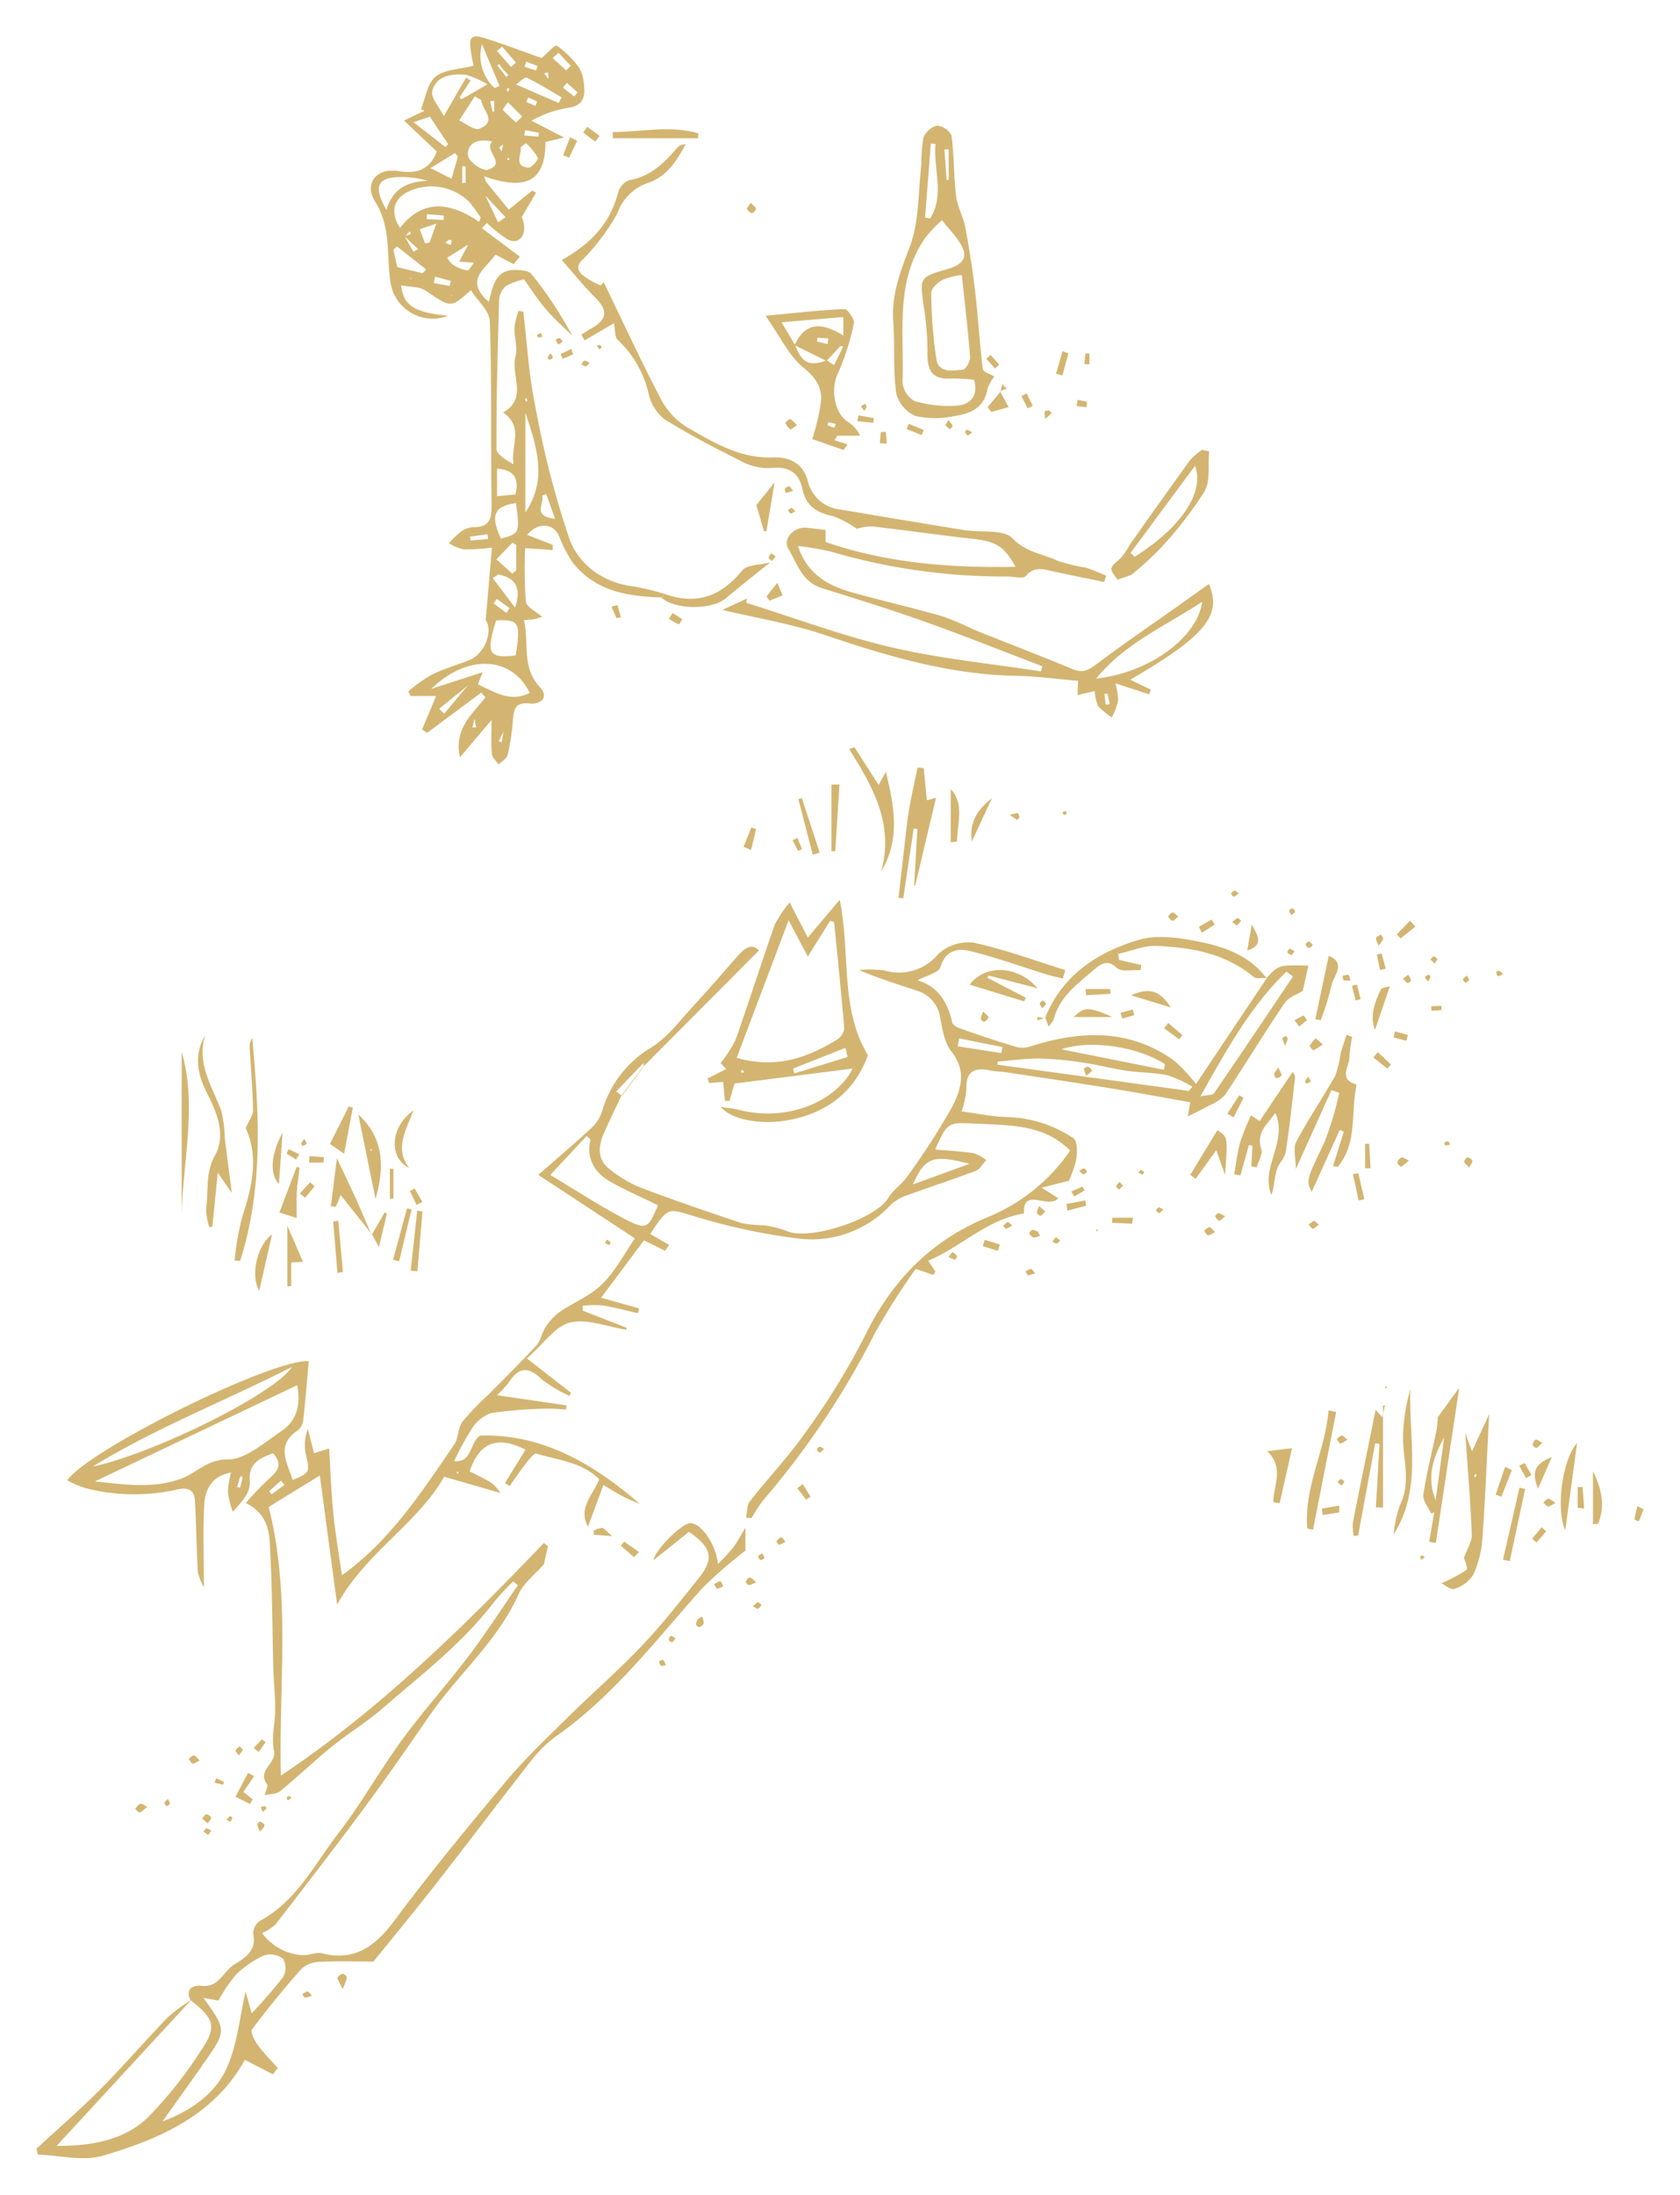 <?xml version="1.0" encoding="UTF-8"?>
<svg xmlns="http://www.w3.org/2000/svg" xmlns:xlink="http://www.w3.org/1999/xlink" id="Group_236" data-name="Group 236" width="223.24" height="291.515" viewBox="0 0 223.24 291.515">
  <defs>
    <clipPath id="clip-path">
      <rect id="Rectangle_478" data-name="Rectangle 478" width="223.24" height="291.515" fill="#d3b571"></rect>
    </clipPath>
  </defs>
  <g id="Group_235" data-name="Group 235" clip-path="url(#clip-path)">
    <g id="Group_234" data-name="Group 234" transform="translate(0 0)">
      <g id="Group_233" data-name="Group 233" clip-path="url(#clip-path)">
        <g id="Group_232" data-name="Group 232" style="mix-blend-mode: multiply;isolation: isolate">
          <g id="Group_231" data-name="Group 231">
            <g id="Group_230" data-name="Group 230" clip-path="url(#clip-path)">
              <g id="Group_229" data-name="Group 229">
                <g id="Group_228" data-name="Group 228" clip-path="url(#clip-path)">
                  <path id="Path_4746" data-name="Path 4746" d="M57.086,96.276c-.039-.044-.078-.121-.121-.126s-.1.068-.145.107c.044.048.082.126.126.131s.092-.073.141-.112m-28.69.562c-.1-.024-.208-.053-.31-.082-.145.475-.291.95-.436,1.43.136.024.276.053.417.082.112-.475.223-.955.33-1.43m3.52,1.9c.107.141.213.276.315.417q.858-.625,1.716-1.241c-.15-.194-.305-.388-.456-.582-.524.47-1.052.941-1.576,1.406M123.611,38.6l-.2,1.047,5.8.9c.053-.267.1-.533.155-.8l-5.75-1.149m1.372,16.653c-4.9-1.26-5.924-.863-7.529,2.744,2.448-.892,4.712-1.716,7.529-2.744m25.83-12.484c.048-.252.092-.5.136-.747-3.568-2.312-9.885-3.3-13.759-1.978l13.623,2.725m17.142-12.391c-.286-.218-.572-.431-.858-.65-4.775,4.6-7.941,10.36-11.441,16.57.994-.208,1.639-.15,1.813-.412,3.529-5.149,7-10.331,10.486-15.509M154.119,45.567c.165-.184.325-.368.485-.553a16.318,16.318,0,0,0-3.321-1.522c-1.774-.378-3.631-.33-5.435-.6-1.963-.291-3.893-.8-5.861-1.091a43.053,43.053,0,0,0-5.687-.528c-1.857-.019-3.714.257-5.57.4-.019.141-.034.276-.048.412q12.719,1.745,25.437,3.481M8.485,95.457c7.582-1.537,24-9.483,26.46-13.22-9.182,4.654-18.209,8.159-26.46,13.22m75.1-34.7c-2.123-1.042-4.305-1.983-6.361-3.146-2.308-1.314-3.185-3.408-2.594-5.556-.17-.17-.339-.344-.509-.514-1.45,1.551-2.9,3.1-4.853,5.2,3.709,2.2,6.8,4.252,10.089,5.934,2.72,1.391,2.948,1.139,4.227-1.915M29.589,168.09a63.164,63.164,0,0,0,4.179-4.809,2.512,2.512,0,0,0,.01-2.429,2.811,2.811,0,0,0-2.54-.456,13.158,13.158,0,0,0-3.718,2.55,20.8,20.8,0,0,0-2.346,3.461c-.189-.039-1.023-.194-1.993-.373,3.088,4.32,3.1,4.324.092,8.625-1.833,2.623-3.7,5.216-5.532,7.8,3.568-1.348,6.884-3.515,8.494-7.005,1.45-3.132,1.745-6.8,2.56-10.249.238.873.5,1.823.8,2.889M8.752,97.445c3.854.378,7.7,1.028,11.548-.4,2.026-.756,3.355-2.535,6.1-2.521,2.376.015,4.858-2.235,7.117-3.747,2.346-1.566,2.55-3.98,2.128-6.118-8.983,4.271-17.908,8.518-26.9,12.789m21.835,76.026c.01.155.015.315.019.47l-.044-.451a1.334,1.334,0,0,1-.092-.136.334.334,0,0,1,.116.116M164.465,30.586c1.585-1.75,1.585-1.75,5.546-1.658-.242,1.091-.49,2.225-.742,3.36-.654.422-1.862.8-2.419,1.619-2.729,4.019-5.246,8.179-7.936,12.222a5.854,5.854,0,0,1-2.041,1.357c-.877.494-1.789.921-2.88,1.483.1-.6.2-1.173.32-1.891-3.578-.63-7.141-1.3-10.719-1.876-4.552-.737-9.109-1.406-13.671-2.094-.708-.107-1.44-.1-2.138-.247-2.133-.465-3.331.1-3.219,2.545a12.372,12.372,0,0,1-.635,2.885c1.866.252,3.864.664,5.881.751a16.51,16.51,0,0,1,8.983,2.822c.533.368.5,1.833.388,2.749a14.385,14.385,0,0,1-1.008,2.9c-.727.179-1.828.461-3.607.907,1.178.751,1.634,1.042,2.206,1.406-1.28,1.522-4.756-1.561-4.557,2.031-4.911.766-8.271,4.4-12.726,6.268.427.645.688,1.033.95,1.425-.082.155-.165.31-.242.47-.616-.213-1.231-.422-2.366-.81a92.782,92.782,0,0,0-5.439,8.566A111.593,111.593,0,0,1,97.523,100a21.338,21.338,0,0,0-1.508,2.317c-.242-.019-.485-.044-.727-.063.16-.737.1-1.648.519-2.186,2.419-3.088,5.153-5.944,7.393-9.158a95.055,95.055,0,0,0,7.776-12.6c3.534-7.291,8.6-12.658,16.134-15.853a24.652,24.652,0,0,0,11.247-8.949c-2.5-2.545-5.57-3.166-8.78-3.4-1.275-.092-2.55-.131-3.83-.194-3.684-.179-3.684-.179-5.338,3.442,1.755.15,3.457.233,5.134.485a5.529,5.529,0,0,1,1.663.926c-.465.49-.839,1.212-1.406,1.425-2.982,1.134-6.021,2.114-9.012,3.209a5.917,5.917,0,0,0-2.22,1.246A14.333,14.333,0,0,1,102.415,65.2a81.516,81.516,0,0,1-13.953-2.967c-3.544-1.042-3.442-1.382-5.91,2.342l2.516,1.454-.538.771c-.819-.4-1.639-.8-2.807-1.377-1.755,2.351-3.583,4.795-5.7,7.621,1.857.519,3.457.97,5.056,1.42-.058.208-.111.417-.17.63-1.561-.354-3.112-.781-4.693-1.033a14.148,14.148,0,0,0-2.637.048c.01.218.019.436.034.659l5.847,2.283-.116.233c-2.5-.388-5.173-1.493-7.447-.945-1.983.485-3.52,2.826-5.73,4.766,2.346,1.828,4.1,3.19,5.842,4.552-.053.141-.112.286-.17.427a18.151,18.151,0,0,1-3.728-2.225c-1.765-1.721-3.049-1.6-4.339.422a15.245,15.245,0,0,1-1.58,1.711c3.321.485,6.288.916,9.255,1.348-.029.184-.053.373-.082.558a24.821,24.821,0,0,0-2.54-.121,56.918,56.918,0,0,0-7.461.591,5.175,5.175,0,0,0-2.6,2.2,35.6,35.6,0,0,0-2.254,4.174c2.409.228,1.988-2.356,3.413-3.389,8.246-.257,15.034,3.7,21.278,9.095-.756-.33-1.537-.63-2.269-1.008-.771-.4-1.5-.873-2.594-1.522-.708,1.9-1.343,3.6-2.056,5.522-1.372-2.555.693-4.16,1.488-6.288-2.254-2.283-5.454-2.526-8.339-3.408-.291-.087-.926.708-1.29,1.178-.8,1.018-1.522,2.089-2.279,3.142-.2-.136-.4-.271-.606-.407q1.36-2.211,2.725-4.431c-3.747-1.91-6.142-.965-7.417,2.885.732.373,1.508.732,2.245,1.154a4.285,4.285,0,0,1,1.813,1.7c-2.288-.659-4.572-1.314-7.451-2.143-3.549,6.249-10.38,10.03-14.219,16.973q-1.156-8.6-2.3-17.142c-2.317,1.425-4.513,2.778-6.8,4.179,2.991,11.732,1.309,23.77,1.624,35.681,12.988-8.649,24.119-19.6,34.949-30.891.179.141.364.286.543.431-.2.877-.4,1.755-.538,2.38-1.222,1.406-2.71,2.506-3.365,3.98-2.792,6.268-8.067,10.661-11.858,16.163-2.846,4.135-5.716,8.256-8.7,12.295-3.84,5.192-7.8,10.3-11.742,15.417a7.233,7.233,0,0,1-1.784,1.144,7.188,7.188,0,0,0,5.357,2.933c.858.058,1.8-.441,2.6-.242,4.417,1.086,7.1-.97,9.638-4.373,4.717-6.322,9.74-12.425,14.811-18.476,2.492-2.972,5.333-5.658,8.1-8.392,3.287-3.238,6.782-6.273,9.958-9.614,2.691-2.826,5.1-5.919,7.548-8.969,2.08-2.589,1.76-4.072-1.29-6.162q-2.276,1.818-4.732,3.772c.291-1.459,3.849-4.959,4.935-4.93,1.4.034,3.36,2.71,3.651,5.43a28.457,28.457,0,0,0,2.012-2.177c.562-.751.994-1.6,1.634-2.657v3.054A59.521,59.521,0,0,0,89.4,111.7c-6.1,6.836-11.674,14.171-19.271,19.533a15.953,15.953,0,0,0-3.268,3.146c-4.286,5.454-8.46,11-12.731,16.459-2.788,3.573-5.677,7.064-8.353,10.38-2.434,0-4.906-.087-7.364.048a3.633,3.633,0,0,0-2.327,1.047c-2.254,2.555-4.417,5.2-6.453,7.931-.242.325.349,1.474.785,2.075.79,1.076,1.755,2.026,2.647,3.03-.218.281-.441.562-.659.844l-3.714-1.925c-4.063,7.345-11.276,10.51-18.878,12.736-2.637.776-5.745-.053-8.634-.15-.063-.262-.121-.524-.179-.785,2.836-2.623,5.769-5.153,8.489-7.893,3.078-3.1,5.934-6.428,8.969-9.57a22.642,22.642,0,0,1,3.093-2.283C15.622,172.749,9.7,179.172,3.676,185.7c4.475.01,8.828-.664,12.081-3.738a55.251,55.251,0,0,0,7.083-8.9c2.167-3.127,1.8-4.276-1.353-6.7-.844-1.6.5-2.046,1.4-1.93,2.371.3,2.928-1.925,4.4-2.831,1.445-.882,2.991-1.813,2.506-4.053a2.083,2.083,0,0,1,.882-1.736c4.9-2.618,7.262-7.519,10.438-11.635,3.064-3.971,5.532-8.4,8.494-12.454,2.773-3.791,5.944-7.291,8.78-11.039,2.317-3.059,4.4-6.3,6.588-9.458l-.64-.495a34.264,34.264,0,0,0-2.5,2.681c-4.189,5.517-9.672,9.681-14.84,14.166-2.128,1.847-4.572,3.326-6.763,5.1-2.342,1.9-4.518,4-6.85,5.9-.5.407-1.367.373-2.065.538.116-.5.5-1.212.3-1.484-1.367-1.837,1.328-2.681.941-4.45-.378-1.726.165-3.636.165-5.469s-.2-3.66-.252-5.5c-.136-5.086-.136-10.181-.4-15.261-.126-2.366-.024-5-3.248-6.647a39.83,39.83,0,0,1,2.783-2.952c1.212-1.057,2.327-2.017.834-3.641-1.818.621-3.36,1.4-3.083,3.8a3.608,3.608,0,0,1-.65,2.022,15.76,15.76,0,0,1-1.639,1.93,13.373,13.373,0,0,1-.635-2.618,12.4,12.4,0,0,1,.417-2.589c-2.08.373-3.408,1.7-3.558,4.242-.2,3.549-.048,7.117-.048,11a7.409,7.409,0,0,1-.8-2.026c-.189-3.166-.208-6.336-.393-9.5-.1-1.643-1.212-1.75-2.545-1.416a25.856,25.856,0,0,1-12.071-.247,13.457,13.457,0,0,1-2.351-1.023C8.049,93.15,32.27,81.175,37.181,81.461c-.228,2.55-.431,5.1-.713,7.636a2.209,2.209,0,0,1-.654,1.5c-3.064,1.949-1.527,4.3-.771,6.642,2.274-.907,2.3-1.067,1.774-3.268a5.872,5.872,0,0,1,.242-3.481c.257,1,.519,2,.829,3.195l2-.625c.179,2.962.267,5.764.548,8.547.286,2.812.766,5.6,1.144,8.3,6.409-4.572,10.6-11.049,14.937-17.38.582-.848.465-2.186,1.071-3.006a36.647,36.647,0,0,1,3.486-3.626c2.123-2.162,4.3-4.281,6.346-6.511.582-.635.722-1.653,1.212-2.395a7.326,7.326,0,0,1,1.8-2c1.9-1.314,4.189-2.206,5.784-3.8,1.8-1.8,3.015-4.184,4.3-6.036L67.684,56.727c2.725-2.39,4.955-4.281,7.093-6.268a5.1,5.1,0,0,0,1.362-2.123,14.5,14.5,0,0,1,6.5-8.5c2.245-1.372,3.922-3.7,5.769-5.687,1.954-2.1,3.811-4.286,5.711-6.438.926-1.052,1.891-1.818,2.889-.81q-7.447,7.49-14.859,14.942l.019.063-.582.015.082-.068q-1.811,1.891-3.626,3.781c.247.194.494.393.747.591l-.053-.039c-.79,1.677-1.61,3.34-2.356,5.042-.766,1.745-.858,3.505.81,4.77a16.7,16.7,0,0,0,4.087,2.419c4.455,1.687,8.969,3.229,13.492,4.736a19.262,19.262,0,0,0,2.836.267,12.809,12.809,0,0,1,3.069.756c3.02,1.343,11.844-1.566,13.531-4.412.625-1.057,1.789-1.784,2.492-2.812a93.364,93.364,0,0,0,6-9.3c1.168-2.249,1.925-4.78-.131-7.33-.931-1.154-1.183-2.948-1.483-4.5a4.386,4.386,0,0,0-3.137-3.578c-2.5-.839-5.027-1.6-7.636-2.725a15.431,15.431,0,0,1,3.316.039,6.78,6.78,0,0,0,7.209-2.172,5.877,5.877,0,0,1,4.717-1.5c4.121.887,8.111,2.38,12.149,3.636-.1.373-.208.747-.315,1.115-.718-.175-1.445-.315-2.148-.533-3.408-1.052-6.773-2.279-10.229-3.122-1.6-.388-3.234-.1-3.888,2.143-.223.751-1.837,1.1-3.04,1.755,2.744.819,4,2.928,4.615,5.629.1.461,1.144.8,1.813,1.037,2.143.756,4.305,1.469,6.482,2.123a3.385,3.385,0,0,0,1.862.058c6.734-2.162,13.293-2.526,19.358,1.852a21.886,21.886,0,0,1,2.865,3.074c3.171-4.736,6.293-9.405,9.415-14.074Z" transform="translate(3.848 99.33)" fill="#d3b571"></path>
                  <path id="Path_4747" data-name="Path 4747" d="M28.589,17.3c-.048-.058-.092-.155-.15-.16s-.107.082-.17.131c.053.058.1.155.15.16s.116-.082.17-.131M15.46,33.239l.092-.145-.16-.015ZM28.322,7.811a1.936,1.936,0,0,0-.092.4c-.01.039.1.082.16.126a.925.925,0,0,0,.179-.32c0-.053-.15-.131-.247-.2m2.5,41.2c-.058.048-.15.1-.145.141a1.991,1.991,0,0,0,.121.349c.058-.048.16-.1.15-.136a2.036,2.036,0,0,0-.126-.354M20.056,28.405c.32.131.514.213.708.291a2.878,2.878,0,0,0,.15-.558A.453.453,0,0,0,20.561,28a2.111,2.111,0,0,0-.5.407m7.66-13.07a4.144,4.144,0,0,0-.509.407,5.814,5.814,0,0,0,.354.524l.155-.931m2.943-1.9-.116.708c.635.048,1.26.1,1.9.15L32.5,13.8l-1.842-.364m-4.1-3.907c-.179.029-.364.053-.533.078.1.461.213.916.32,1.377.068-.015.136-.029.213-.048Zm-3.209,57.9c.019.17.048.339.068.509.776-.063,1.551-.131,2.332-.194-.024-.208-.058-.417-.078-.625-.771.1-1.547.208-2.322.31M30.824,4.345c-.078.223-.15.446-.233.669.514.17,1.028.339,1.532.5.068-.194.136-.393.194-.591l-1.493-.582m.247,4.761-.257.6c.412.17.824.339,1.227.509a2.653,2.653,0,0,0,.194-.582,12.662,12.662,0,0,0-1.164-.524m-8.314,9.172c-.15-.019-.3-.039-.446-.053v2.245l.446-.044Zm5.444,59.3c.131-.223.262-.441.388-.659q-.836-.6-1.687-1.207c-.145.194-.286.388-.431.582.572.427,1.154.858,1.731,1.285M20.628,34.126c.058-.223.116-.446.175-.664-.7-.189-1.406-.373-2.1-.562-.063.281-.121.562-.179.844.7.126,1.4.257,2.1.383M36.205,7.166l-.514.63c.5.388,1,.776,1.508,1.168.145-.184.3-.368.441-.553L36.205,7.166M17.623,24.6c-.015.218-.024.441-.044.659.756.039,1.513.078,2.259.121l.015-.6c-.742-.063-1.488-.121-2.23-.179M35.1,3.162c-.257.233-.514.47-.776.708.6.543,1.2,1.086,1.794,1.634l.616-.616q-.814-.865-1.634-1.726M28.792,5.038l.654-.567c-.611-.708-1.227-1.42-1.837-2.133-.233.194-.456.393-.684.587l1.866,2.114M18.869,25.85c-1.178.4-1.692.582-2.206.756.228.616.47,1.231.7,1.847.2-.019.388-.044.591-.063.218-.6.431-1.207.916-2.54m15.78,39.215c-.485-1.348-.834-2.317-1.188-3.282-.179.063-.364.131-.543.2.393.994-1.435,2.715,1.731,3.083M29.471,12.416c.262-.267.533-.533.8-.8q-.938-.938-1.886-1.876c-.238.349-.742.926-.669,1.008a17.965,17.965,0,0,0,1.76,1.673M20.308,30.378a3.406,3.406,0,0,0,.776.941,5.283,5.283,0,0,0,1.9.756c.213.034.538-.606.887-1.028-.771-.053-1.309-.092-1.963-.136.417-.79.713-1.348,1.193-2.269-1.164.727-1.959,1.222-2.792,1.736m10.477-15.2c-.242.175-.47.344-.708.514.145,1-.984,2.535,1.037,2.725.4.039,1.353-1.081,1.246-1.319a8.476,8.476,0,0,0-1.576-1.92m-9.046,1.774c-.136-.155-.262-.315-.393-.475-.936.577-1.871,1.149-3.258,2,1.3.654,2,1.008,2.8,1.411.335-1.154.591-2.046.848-2.938m-3.723-5.3c-.441.145-1.008.335-2.172.732l4.247,3.316.335-.422c-.732-1.105-1.469-2.211-2.409-3.626M26.6,7.835c.223-.087.451-.175.674-.267Q26.1,4.8,24.929,2.018A5.837,5.837,0,0,0,26.6,7.835m.49,64.614c-.238.165-.485.33-.727.49.911,1.2,1.818,2.4,2.967,3.922.95-2.914-.155-3.975-2.24-4.412M17.036,32.444c.16-.165.32-.335.475-.5q-1.92-1.52-3.854-3.045l-.5.407c.2.877.4,1.755.533,2.327l3.35.81m11.931,39.9.514-.446V68.537l-.5-.305c-.713.737-1.43,1.479-2.138,2.216.708.635,1.416,1.265,2.128,1.9m.48-64.978c2.23.97,3.946,1.711,5.667,2.458l.393-.742c-1.532-.892-3.035-1.852-4.635-2.618-.271-.131-.945.587-1.425.9m-.082,54.457c.528-2.148-.175-3.263-2.439-3.418v3.655c.926-.092,1.682-.165,2.439-.238M12.246,24.042c.8-2.822,2.8-3.8,5.488-3.869a12.875,12.875,0,0,0-3.539-.509c-3.171.015-3.767,1.227-1.949,4.378m12.6-14.6c-.3-.16-.587-.315-.877-.475l-2.07,3.19c.9.4,2.036,1.357,2.676,1.1,2.516-1.023.33-2.511.271-3.815m1.435,5.5c-2.225-.475-3.369.431-3.195,1.925.1.751,1.925,2.036,2.589,1.837,2.676-.819-.553-2.458.606-3.762m3.175,48.039c-2.938.393-3.432,1.643-2,4.712,2.5-.7,2.5-.7,2-4.712M26.819,78.553c-1.387,4.412-1.013,5.086,2.589,4.654.7-4.383.485-4.775-2.589-4.654m-6.967-66.96c1.2-2.065,2.085-3.6,2.972-5.129.194.126.4.252.6.373-.49.747-.979,1.5-1.469,2.245l.257.262c.907-.524,1.813-1.047,3.437-1.993a11.691,11.691,0,0,0-2.822-1.256c-1.886-.189-3.932.068-4.5,2.143-.238.858.926,2.1,1.532,3.355m10.84,52.62c3.015-4.484,1.45-8.867,0-13.25Zm-6.142-38.6c.068-.189.136-.383.208-.572-.5-.688-.955-1.416-1.522-2.056a7.132,7.132,0,0,0-8.523-1.159c-1.595,1.008-1.92,2.691-.684,4.591,3.108-3.937,6.729-3.379,10.52-.8M23.028,87.221q-1.891,1.534-3.772,3.069c.218.223.441.441.659.664,1.033-1.251,2.07-2.5,3.127-3.723l1.3-.189c2.22.965,4.344,2.492,6.928,1.134-2.337-4.838-8.242-5.241-13.075-.519,2.186-.713,4.373-1.425,6.821-2.225-.286.756-.461,1.2-.64,1.648-.446.048-.907.1-1.353.141m-8.343-59.63,1.154,2c.2-.121.407-.238.611-.354-.611-.572-1.227-1.144-1.833-1.711.3-.1.6-.2.907-.3-.073-.116-.145-.233-.213-.349-.208.238-.422.48-.625.718M27.595,5.61l.558.771.305-.276c-.228-.223-.456-.451-.679-.674-.189-.257-.373-.514-.558-.766-.1.068-.179.141-.267.208.218.247.431.494.64.737m.165,87.817c-.2.393-.4.785-.606,1.178.136.048.271.1.4.15.087-.465.16-.931.242-1.391l-.068-.112ZM33.81,6.657l-.019.092c-.034-.33-.053-.659-.082-.989l-.509.145c.2.262.4.524.611.751M29.883,18.719l-.126.073.16-.034v.087c.053.218.01.044-.034-.126M24.9,91.342l.553-.451.019-.121.015.126c-.17.165-.339.33-.524.49-.339.078-.688.16-1.023.238-.092.378-.184.761-.276,1.144.165,0,.335-.01.5-.01-.078-.378-.16-.756-.218-1.13.32-.1.63-.194.95-.286m-3.67-56.886c-.039.33-.073.654-.112.979-.107-.015-.213-.024-.32-.039.029.029.073.087.092.082a.592.592,0,0,0,.155-.116c.039-.286.078-.572.116-.853l.1.1Zm3.714-13.288-.1.1.16-.053c.092.233.184.465.281.693.591,1.256,1.2,2.516,1.789,3.772.335-.223.664-.446,1-.669q-1.425-1.52-2.841-3.045c-.1-.271-.194-.538-.286-.8M48.756,75.5c-4.5-.121-8.794-.829-11.785-4.654a17.457,17.457,0,0,1-1.8-3.505c-.785-1.692-2.725-1.905-4.237-.145,1.212.475,2.312.9,3.413,1.333l-.029.684c-1.115-.078-2.23-.16-3.655-.262a63.529,63.529,0,0,0,.1,7.112c.087.727,1.377,1.324,2.162,2.017a8.231,8.231,0,0,1-.941.286c-.373.082-.766.087-1.474.16.722,3.02-.354,6.215,2.07,8.833,1.464,1.59-.15,2.38-1.231,2.245-2.109-.267-2.186.868-2.317,2.332a30.969,30.969,0,0,1-.684,4.489c-.116.494-.8.848-1.222,1.265-.305-.475-.844-.931-.882-1.43-.126-1.464-.044-2.943-.044-4.47-1.362,1.6-2.778,3.277-4.189,4.945-.844-3.675,1.547-5.692,3.394-7.956-.189-.213-.383-.427-.567-.635l-7.19,5.347-.674-.451c.6-1.425,1.2-2.855,1.862-4.446H15.451c-.1-.2-.208-.407-.31-.611a21.606,21.606,0,0,1,3.074-2.2c1.566-.771,3.268-1.265,4.906-1.9,2.371-.907,3.248-4.092,2.308-5.362.315-3.675.567-6.579.824-9.628a29.292,29.292,0,0,1-3.728.233,6.793,6.793,0,0,1-2-.81,11.727,11.727,0,0,1,1.4-1.377,3.287,3.287,0,0,1,1.726-.771c2.6.092,2.579-1.454,2.55-3.408-.107-7.975.044-15.955-.223-23.92-.048-1.406-1.643-2.759-2.526-4.15-2.686,2.424-2.637,2.346-5.968.092-.877-.591-2.2-.509-3.3-.732.3,2.666,1.726,3.612,6.254,4.043a5.676,5.676,0,0,1-7.694-4.649c-.494-3.51.112-7.16-2.012-10.52-1.517-2.4.2-4.518,3.045-4.053,2.463.4,4.2-.126,5.153-2.589-1.328-1.256-2.725-2.579-4.358-4.126,1.193-.562,1.959-.926,2.72-1.29-.155-.078-.315-.15-.47-.228.611-1.474.858-3.423,1.949-4.305,1.212-.974,3.209-.979,5.032-1.45-.107-.567-.228-1.164-.325-1.765-.325-2.186,0-2.492,2.167-1.794,2.439.79,4.833,1.7,7.214,2.535.606-.514,1.794-1.8,2-1.658a12.43,12.43,0,0,1,3.006,2.977A5.59,5.59,0,0,1,38.5,7.7c.17,1.435-.271,2.448-1.915,2.739a14.827,14.827,0,0,0-5.071,1.745c1.28.659,2.55,1.319,4.339,2.24-1.28.3-1.929.451-2.492.582.039,5.91-3.4,6.215-8.13,4.572l.218.693c.941,1.144,1.876,2.288,3.049,3.723,1.071-.873,2.1-1.706,3.127-2.535l.49.291C31.5,22.8,30.887,23.843,30.213,25c.911,2.012-.184,3.878-1.934,2.923a18.507,18.507,0,0,1-2.686-2.157c-.228.233-.456.461-.679.693q2.523,1.891,5.056,3.781c-.271.335-.548.669-.824,1.008-.8-.422-1.59-.844-2.429-1.285-1.159,1.818-4.3,3.331-.873,6.283.524-2.036.839-4.189,3.379-4.237.781-.015,1.91.068,2.3.562a51.315,51.315,0,0,1,5.4,8.174c-1.2-1.2-2.482-2.322-3.573-3.612-1.125-1.324-2.051-2.8-2.831-3.883a8.7,8.7,0,0,0-2.39.887,2.632,2.632,0,0,0-.916,1.774c-.194,6.608-.378,13.22-.354,19.833,0,.756,1.256,1.508,2.269,2.075-.427-2.342,1.45-4.979-1.4-6.874,3.355-1.857.989-4.969,1.663-7.471.31-1.168-.179-2.531-.145-3.806a10.4,10.4,0,0,1,.548-2.23c.213.034.422.068.635.107.494,4.13.713,8.324,1.556,12.387a124.179,124.179,0,0,0,4.576,17.826c1.285,3.481,4.547,5.827,8.659,6.312a32.217,32.217,0,0,1,4.009.984L49.295,75c-.2.194-.388.388-.577.582Z" transform="translate(39.113 3.849)" fill="#d3b571"></path>
                  <path id="Path_4748" data-name="Path 4748" d="M87.677,78.368c.179-.024.359-.048.543-.068l-.32-1.411c-.136.029-.267.053-.4.078l.175,1.4M86.4,74.906c6.971-.732,13.482-5.415,14.093-10.205C95.627,67.94,90.266,70.18,86.4,74.906m1.071-12.828c-2.245-.465-4.5-.911-6.739-1.4-1.3-.286-2.5-.742-3.665.6-.373.422-1.639.073-2.492.073A81.418,81.418,0,0,1,51.215,58.06a37.852,37.852,0,0,0-4.436-.761c1.285,3.893,4.194,5.352,7.51,6.254,3.917,1.071,7.873,1.993,11.776,3.112a47.134,47.134,0,0,1,4.373,1.862c4.29,1.721,8.61,3.365,12.881,5.139,1.323.553,2.1.112,3.156-.684,3.558-2.686,7.253-5.192,10.889-7.771,1.328-.941,2.652-1.886,4.019-2.865,1.8,4.174-.514,6.937-10.438,12.711.994.485,1.866.907,2.729,1.328-.073.2-.15.407-.223.616-1.367-.446-2.734-.887-4.489-1.459a8.847,8.847,0,0,1,.359,2.346,8.62,8.62,0,0,1-.839,2.172,9.274,9.274,0,0,1-1.808-1.493,5.7,5.7,0,0,1-.456-1.993c-.751.17-1.406.32-2.293.524.029-.635.053-1.188.087-1.886-2.759-.233-5.527-.621-8.3-.674C66.869,74.383,58.579,71.9,50.294,69.1c-4.32-1.459-8.886-2.2-13.565-3.311,1.052-.485,2.167-1,3.287-1.513-.044.184-.082.373-.126.558,6.438,2.012,12.794,4.407,19.348,5.934,6.506,1.513,13.216,2.157,19.833,3.185.058-.228.121-.451.179-.679-5.158-1.968-10.287-4.019-15.484-5.876-4.572-1.629-9.206-3.074-13.841-4.513-2.608-.814-3.253-3.277-4.412-5.2-.814-1.353.766-2.982,2.424-2.807.781.078,1.561.179,2.516.291V56.77c8.232,2.841,16.706,3.447,25.243,3.292-1.542-2.768-2.6-3.374-5.735-3.718C65.521,55.854,61.1,55.2,56.654,54.7a6.624,6.624,0,0,0-2.051.32,13.594,13.594,0,0,0-3.175-1.687c-2.157-.456-3.588-1.328-4.082-3.684-.456-2.186-1.93-2.986-4.3-2.7a7.6,7.6,0,0,1-3.99-1.013c-3.4-1.7-6.787-3.457-10.006-5.473a5.95,5.95,0,0,1-2.089-3.3,14.139,14.139,0,0,0-4.116-7.233c-.427-.378-.335-1.343-.519-2.22l-3.893,2.283c-.145-.257-.291-.509-.436-.766.461-.286.907-.587,1.377-.853,2.094-1.2,2.162-2.4.456-4.087-1.522-1.508-2.865-3.2-4.431-4.969,4.009-2.245,6.472-5,7.48-8.964a2.524,2.524,0,0,1,1.483-1.648c2.836-.47,4.649-2.3,6.39-4.315a1.446,1.446,0,0,1,1.105-.436c-1.193,2.167-2.482,4.286-5,5.115a6.493,6.493,0,0,0-4.043,3.985,27.806,27.806,0,0,1-3.878,5.4c-.674.844-2.022,1.5-.931,2.729a9.39,9.39,0,0,0,2.574,1.5l.378-.451c2.526,5.212,4.95,10.477,7.64,15.6a9.708,9.708,0,0,0,3.563,3.762c3.5,2,7,4.126,11.339,3.937,2.1-.092,3.961.776,4.576,3.093a4.962,4.962,0,0,0,4.358,3.835c5.483.921,10.961,1.842,16.449,2.729,2.2.354,5.231-.16,6.433,1.105,1.794,1.886,3.98,2.012,5.944,2.962a23.094,23.094,0,0,0,3.7.9c.955.276,1.862.717,2.792,1.086-.1.276-.189.558-.286.839" transform="translate(59.251 15.223)" fill="#d3b571"></path>
                  <path id="Path_4749" data-name="Path 4749" d="M31.879,6.586c-.184.015-.373.024-.558.034.092,1.348.189,2.7.281,4.053.092-.01.184-.015.276-.019Zm-3.137,9.061c.223.039.446.082.674.121,1.988-3.151.378-6.6.713-9.89-.2-.019-.412-.039-.621-.053q-.385,4.909-.766,9.822m4.877,7.631a9.552,9.552,0,0,0-2.511.635c-.669.354-1.566,1.168-1.551,1.76a63.9,63.9,0,0,0,.679,8.775c.31,1.925,2.186,1.522,3.52,1.42.383-.029,1.008-1.13.965-1.692-.276-3.612-.713-7.214-1.1-10.9m1.629,13.933a23.24,23.24,0,0,0-3.04-.175c-2.472.179-3.185-1.042-3.151-3.326a38.971,38.971,0,0,0-.48-6.186c-.562-3.932-.621-3.946,3.171-5.032,1.372-.393,2.637-1.154,2.06-2.608s-1.857-2.594-2.826-3.878A20.221,20.221,0,0,0,28.82,18.27c-4.14,5.881-2.822,12.687-3.074,19.2a3.182,3.182,0,0,0,1.571,2.55,15.748,15.748,0,0,0,5.624.621c1.726-.126,2.938-1.2,2.308-3.432m2.7-.441a5.956,5.956,0,0,0-.916,1.643c-.422,2.545-2.308,3.326-4.431,3.612a11.974,11.974,0,0,1-5.134-.01A4.5,4.5,0,0,1,24.9,38.961c-.417-3.132-.165-6.346-.388-9.517-.247-3.524.911-6.545,2.157-9.8,1.3-3.379,1.144-7.32,1.58-11.024a20.325,20.325,0,0,1,.267-3.558,2.669,2.669,0,0,1,1.818-1.614,2.369,2.369,0,0,1,1.92,1.328c.354,2.662.286,5.376.611,8.043.17,1.411.965,2.739,1.227,4.15q.814,4.334,1.328,8.726c.393,3.36.582,6.739.989,10.1.044.359.941.616,1.537.979" transform="translate(94.184 13.242)" fill="#d3b571"></path>
                  <path id="Path_4750" data-name="Path 4750" d="M24.3,47.559a1.242,1.242,0,0,0-.233-.242.272.272,0,0,0-.194.015,1.955,1.955,0,0,0,.019.291l.407-.063m13.715-2.026c-.1-.4-.194-.81-.291-1.212q-3.483,1.374-6.967,2.754c.063.213.121.427.184.64l7.073-2.182m-14.738.112c5.236,1.5,9.415-.01,13.38-2.453a2,2,0,0,0,.907-1.435c-.388-4.722-.882-9.434-1.343-14.151-.179-.058-.354-.111-.528-.17-.911,1.459-1.823,2.918-2.967,4.756-.97-1.828-1.7-3.209-2.55-4.819-2.38,6.307-4.615,12.222-6.9,18.272M30.31,25c.994,1.925,1.7,3.287,2.414,4.669,1.3-1.542,2.6-3.078,4.237-5.018,1.469,7.209-.01,14.4,3.752,20.652-1.75,4.8-5.4,7.674-10.578,8.62-3.5.635-7.471.024-8.978-1.75.824.126,1.663.189,2.463.393,5.595,1.45,11.752-.5,14.592-4.659a7,7,0,0,0,.441-.834c-5.221.664-10.409,1.319-15.669,1.988l-.669,2.312c-.2,0-.393,0-.591,0-.082-.8-.165-1.61-.262-2.54-.562.048-1.2.1-1.842.16-.078-.2-.15-.4-.228-.6.785-.4,1.566-.8,2.492-1.265-.354-.368-.742-.776-.756-.785a16.531,16.531,0,0,0,1.988-3.069c1.8-5.09,3.432-10.234,5.216-15.329A16.765,16.765,0,0,1,30.31,25" transform="translate(74.62 94.861)" fill="#d3b571"></path>
                  <path id="Path_4751" data-name="Path 4751" d="M30.127,24.243l.175-.514a9.4,9.4,0,0,0-.941-.218,1.4,1.4,0,0,0-.141.383c.3.131.6.238.907.349m-.9-11.121c.029-.252.063-.5.092-.756l-1.435-.087c-.024.165-.044.33-.068.494l1.411.349m-.1,2.162c.32.208.645.417.965.621q.6-1.222,1.193-2.453l-.33-.087q-.938,1-1.876,2-2.116-1.054-4.237-2.1c1.479-3.248,3.767-2.962,6.477-1.28V9.53c-2.705.223-5.255.441-8.212.688.761,1.275,1.27,2.138,1.784,3,1,2.477,1.847,2.889,4.237,2.065M20.984,9.355c4.058-.378,7.267-.756,10.486-.887.417-.015,1.367,1.353,1.246,1.9a31.53,31.53,0,0,1-2.128,6.656c-.936,1.944-.553,5.115,1.27,6.385a4.23,4.23,0,0,1,1.677,1.881H30.53c-.136.194-.267.393-.4.591.582.184,1.164.368,1.745.558-.175.247-.344.5-.514.751l-4.179-1.45a29.2,29.2,0,0,0,1.188-5.119c.087-1.726-.664-3.015-2.269-4.3-1.983-1.585-3.161-4.184-5.119-6.962" transform="translate(80.746 32.585)" fill="#d3b571"></path>
                  <path id="Path_4752" data-name="Path 4752" d="M35.637,46.17c0-1.474-.383-2.778.068-3.636,1.576-2.986,3.505-5.784,5.163-8.731a12.957,12.957,0,0,0,.713-2.952c.228-.844.538-1.668.81-2.5.242.087.485.175.727.267a24.805,24.805,0,0,0-.359,2.725c-.024,1.241-1.454,2.87.858,3.568.044.01.087.145.073.213-.761,3.588.16,7.563-2.453,10.724-.049.063-.286-.029-.65-.073.485-1.542.955-3.054,1.43-4.572-.184-.073-.364-.145-.543-.218Q39.62,45.075,37.761,49.2c-.8-1.551-.611-1.779,1.7-6.627a42.331,42.331,0,0,0,1.949-6.53c-.344-.116-.693-.233-1.037-.344-1.469,3.248-2.933,6.5-4.732,10.477" transform="translate(136.549 109.106)" fill="#d3b571"></path>
                  <path id="Path_4753" data-name="Path 4753" d="M33,26.021c.184.17.364.339.548.509,6.05-3.8,9.337-8.484,8.028-12.086C38.614,18.438,35.807,22.229,33,26.021m10.447-13.5c-.175,1.813.2,3.941-.635,5.367A52.122,52.122,0,0,1,36.878,25.5a40.549,40.549,0,0,1-3.8,3.452c-.6.2-1.173.4-1.794.611-1.178-1.527-1.144-1.483.431-2.88A9.606,9.606,0,0,0,32.9,24.92c2.662-3.752,5.313-7.51,8.009-11.228a9.185,9.185,0,0,1,1.58-1.367c.32.068.64.131.96.2" transform="translate(117.225 47.427)" fill="#d3b571"></path>
                  <path id="Path_4754" data-name="Path 4754" d="M58.11,31.119c-.6-.039-1.391.155-1.76-.155-3.747-3.132-8.266-3.912-12.886-4.111-1.677-.073-3.389.679-5.09,1.057.034.267.063.533.092.8.989.228,1.973.451,2.962.679l-.073.684c-1.081-.068-2.56.276-3.171-.3-1.343-1.26-2.274-.4-3.064.271-2.157,1.837-4.547,3.544-5.318,6.54-.073.276-.335.5-.684,1-.2-.558-.32-.882-.441-1.212l-.034.063c2.269-5.682,6.962-8.755,12.406-10.375,2.623-.776,5.822-.252,8.615.349,3.175.679,6.307,1.905,8.411,4.727l.034-.019" transform="translate(110.222 98.788)" fill="#d3b571"></path>
                  <path id="Path_4755" data-name="Path 4755" d="M39.292,34.831c-1.037,1.493-2.594,2.584-1.852,4.814.218.664-.4,1.6-.63,2.414-.233-.048-.465-.1-.7-.155l.145-2.72c-.155-.039-.315-.073-.47-.111-.373,1.353-.751,2.705-1.125,4.058l-.834-.175c.257-1.4.412-2.831.79-4.2a34.544,34.544,0,0,1,1.43-3.607c.048.034.528.335,1.178.747,1.464-2.186,2.885-4.31,4.373-6.53.1.218.344.485.32.722-.378,3.311-.727,6.632-1.241,9.919-.131.844-.97,1.556-1.2,2.4-.3,1.071-.315,2.22-.7,3.316-1.517-3.684,2.225-7.02.519-10.9" transform="translate(130.17 113.004)" fill="#d3b571"></path>
                  <path id="Path_4756" data-name="Path 4756" d="M44.176,46.862l-.121-.179a1.55,1.55,0,0,0-.194.305c-.015.039.073.116.112.175l.2-.3M39.507,61.2a21.254,21.254,0,0,0,3.345-1.77c.218-.17-.238-1.217-.335-1.643.388-1.091,1.071-2.085,1.033-3.049-.17-4.4-.548-8.8-.868-13.482.335.907.591,1.59.9,2.414.727-1.571,1.391-3.011,2.274-4.921-.315,6.045-.514,11.31-.9,16.566a13.852,13.852,0,0,1-1.217,4.77,4.549,4.549,0,0,1-2.516,1.866c-.494.175-1.309-.558-1.711-.751" transform="translate(152.023 149.094)" fill="#d3b571"></path>
                  <path id="Path_4757" data-name="Path 4757" d="M27.982,21.109c.131,1.367.262,2.734.412,4.257.543-.145,1-.267,1.222-.325q-1.374,5.789-2.763,11.63c-.048,0-.1,0-.145.01q.218-3.745.436-7.5c-.17-.015-.335-.034-.5-.053q-.691,4.632-1.377,9.26c-.213-.019-.427-.039-.635-.053q.327-2.9.664-5.8c.233-1.973.412-3.956.732-5.915.305-1.876.756-3.733,1.144-5.595.271.024.543.053.814.078" transform="translate(94.764 80.927)" fill="#d3b571"></path>
                  <path id="Path_4758" data-name="Path 4758" d="M41.786,44.644c-1.5,2.632-2.346,5.347-1.125,8.329q.56-4.167,1.125-8.329M39.8,58.481c.223-1.3.446-2.6.674-3.9-.145.039-.286.082-.427.126-.368-.829-1.139-1.721-1.023-2.482.427-2.87,1.159-5.7,1.745-8.552a13.646,13.646,0,0,0,.17-1.736c1.154-1.58,2.216-3.04,2.855-3.912-.97,6.419-2.041,13.516-3.108,20.614-.3-.053-.591-.1-.887-.155" transform="translate(150.112 146.308)" fill="#d3b571"></path>
                  <path id="Path_4759" data-name="Path 4759" d="M6.372,28.37c-1.154,3.772.955,6.782,2.157,10.026A17.526,17.526,0,0,1,8.985,42c.31,2.5.64,5,.931,7.287-.349-.509-.994-1.435-1.866-2.7-.252,2.56-.48,4.858-.713,7.156l-.4.1A8.011,8.011,0,0,1,6.5,51.417c.354-2.351-.145-4.717,1.168-7.088,1.527-2.763.281-5.682-1.086-8.387-1.236-2.448-1.736-4.989-.213-7.573" transform="translate(20.884 109.168)" fill="#d3b571"></path>
                  <path id="Path_4760" data-name="Path 4760" d="M40.137,39.087c.131.15.427.485.863.974.145-.621.257-1.086.368-1.556l-.257.019v13.55c-.315,0-.63-.01-.941-.019l.48-8.436c-.189-.029-.383-.053-.572-.082Q38.945,49.66,37.81,55.778c-.194.029-.388.053-.587.078a6.878,6.878,0,0,1-.116-1.74c.974-4.984,2-9.958,3.03-15.029" transform="translate(142.661 148.167)" fill="#d3b571"></path>
                  <path id="Path_4761" data-name="Path 4761" d="M7.9,40.432c.446-1.047.994-1.731.984-2.409-.053-2.7-.286-5.4-.441-8.091a2.247,2.247,0,0,1,.33-1.493c.916,9.958,1.5,19.9-1.61,29.621-.247-.024-.494-.044-.732-.068a37.271,37.271,0,0,1,1-5.769c1.372-4.092,2.211-8.12.465-11.79" transform="translate(24.746 109.429)" fill="#d3b571"></path>
                  <path id="Path_4762" data-name="Path 4762" d="M23.992,20.474c1.047,1.634,2.089,3.263,3.209,5.008.359-.664.587-1.081.955-1.76,1.125,4.654,1.959,8.945-.63,13.25C29.3,30.752,26.42,25.69,23.274,20.7c.242-.073.48-.15.718-.223" transform="translate(89.558 78.784)" fill="#d3b571"></path>
                  <path id="Path_4763" data-name="Path 4763" d="M38.2,57.352a15.479,15.479,0,0,1,.829-3.854c1.614-3.229.242-6.5.436-9.73a25.131,25.131,0,0,1,.96-5.711c-.267,6.511,1.629,13.225-2.225,19.3" transform="translate(146.989 146.443)" fill="#d3b571"></path>
                  <path id="Path_4764" data-name="Path 4764" d="M18.625,19.615c4.208,1.493,7.5.32,10.3-3.141.606-.751,2.24-.679,3.714-1.067-2.322,1.871-4.15,3.277-5.9,4.775-1.852,1.58-6.836,1.556-8.581-.116l-.039.082c.194-.194.388-.388.577-.582Z" transform="translate(69.71 59.286)" fill="#d3b571"></path>
                  <path id="Path_4765" data-name="Path 4765" d="M39.709,38.876q-1.534,7.817-3.074,15.63c-.252-.053-.5-.1-.756-.15-.5-5.512,2.414-10.38,2.817-15.717.339.078.679.16,1.013.238" transform="translate(137.843 148.679)" fill="#d3b571"></path>
                  <path id="Path_4766" data-name="Path 4766" d="M35.59,28.992c-2.366-.611-4.455-1.149-6.545-1.692-.029.107-.058.213-.092.32q2.545,1.316,5.09,2.637l-.233.48q-3.629-1.105-7.233-2.211c2.017-2.7,6.351-2.642,9.012.465" transform="translate(102.272 102.267)" fill="#d3b571"></path>
                  <path id="Path_4767" data-name="Path 4767" d="M11.611,35.3c-.019-.058-.034-.121-.048-.179-.048.015-.126.029-.131.048a.846.846,0,0,0,.044.184l.136-.053m.494,6.467c-.853-4.194-1.571-7.713-2.283-11.233,3.263,3.054,3.583,6.656,2.283,11.233" transform="translate(37.795 117.495)" fill="#d3b571"></path>
                  <path id="Path_4768" data-name="Path 4768" d="M14.523,41.857c-1.314-1.653-2.632-3.3-4.155-5.216-.281.684-.456,1.105-.63,1.527-.223,0-.446-.015-.669-.019.257-2.041.509-4.082.8-6.419.887,1.891,1.716,3.607,2.506,5.347.727,1.61,1.406,3.234,2.109,4.853Z" transform="translate(34.897 122.097)" fill="#d3b571"></path>
                  <path id="Path_4769" data-name="Path 4769" d="M32.626,36.882q1.8-2.952,3.592-5.915c1.406.878,1.406.878,1.023,5.915-.359-1.008-.717-2.017-1.168-3.272-1.013,1.406-1.881,2.613-2.749,3.82-.233-.179-.465-.364-.7-.548" transform="translate(125.545 119.161)" fill="#d3b571"></path>
                  <path id="Path_4770" data-name="Path 4770" d="M16.8,3.916c3.786-.015,7.606-.936,11.359.165-.01.218-.015.436-.024.654h-11.3c-.01-.271-.024-.548-.034-.819" transform="translate(64.627 13.628)" fill="#d3b571"></path>
                  <path id="Path_4771" data-name="Path 4771" d="M4.979,50.168V28.813c2.022,6.879.262,14.137,0,21.355" transform="translate(19.159 110.872)" fill="#d3b571"></path>
                  <path id="Path_4772" data-name="Path 4772" d="M43.381,51.114c-1.285-2.788-.4-9.4,1.571-11.577-.533,3.932-1.033,7.582-1.571,11.577" transform="translate(164.613 152.138)" fill="#d3b571"></path>
                  <path id="Path_4773" data-name="Path 4773" d="M38.039,39.676c-.606,2.691-1.125,5-1.643,7.306-.286-.044-.572-.082-.858-.121.01-2.186,1.522-4.547-.8-6.778,1.178-.145,2.1-.257,3.306-.407" transform="translate(133.652 152.673)" fill="#d3b571"></path>
                  <path id="Path_4774" data-name="Path 4774" d="M37.827,26.189c2.448,1,.567,2.71.339,4.038a33.839,33.839,0,0,1-1.4,4.509c-.238-.039-.475-.082-.713-.126.572-2.71,1.144-5.42,1.774-8.421" transform="translate(138.732 100.775)" fill="#d3b571"></path>
                  <path id="Path_4775" data-name="Path 4775" d="M23.852,21.492q-.276,4.429-.553,8.867c-.17,0-.339,0-.509.01V21.516c.354-.01.708-.015,1.062-.024" transform="translate(87.696 82.701)" fill="#d3b571"></path>
                  <path id="Path_4776" data-name="Path 4776" d="M10.344,32.078c-.126,1.081-.305,2.157-.368,3.243-.063,1.105-.015,2.22-.015,3.447l-2.3-.747c.732-1.93,1.513-3.99,2.293-6.05.131.034.262.073.393.107" transform="translate(29.468 123.024)" fill="#d3b571"></path>
                  <path id="Path_4777" data-name="Path 4777" d="M44.135,40.93q-1.025,4.792-2.046,9.589c-.3-.063-.6-.131-.892-.2q1.091-4.785,2.186-9.56c.252.053.5.112.751.17" transform="translate(158.526 156.844)" fill="#d3b571"></path>
                  <path id="Path_4778" data-name="Path 4778" d="M10.933,36.592c-1.023-.7-1.7-1.159-1.891-1.29.945-1.876,1.731-3.432,2.511-4.989l.538.175c-.364,1.92-.727,3.835-1.159,6.1" transform="translate(34.794 116.648)" fill="#d3b571"></path>
                  <path id="Path_4779" data-name="Path 4779" d="M7.875,33.581c.868,2,1.464,3.369,2.085,4.8-.184.01-.81.044-1.566.087v3.166c-.175,0-.344-.015-.519-.019Z" transform="translate(30.303 129.219)" fill="#d3b571"></path>
                  <path id="Path_4780" data-name="Path 4780" d="M26.059,28.679V21.62c1.837,1.915.887,4.509.829,6.967-.276.029-.553.063-.829.092" transform="translate(100.275 83.194)" fill="#d3b571"></path>
                  <path id="Path_4781" data-name="Path 4781" d="M12.736,38.069c-2.744-1.362-2.535-5.444.577-7.645-1.023,2.7-2.545,5.081-.577,7.645" transform="translate(41.629 117.071)" fill="#d3b571"></path>
                  <path id="Path_4782" data-name="Path 4782" d="M43.663,40.31c1.13,2.264,1.668,4.6.674,6.981-.223.015-.451.024-.674.039Z" transform="translate(168.015 155.113)" fill="#d3b571"></path>
                  <path id="Path_4783" data-name="Path 4783" d="M9.244,33.819c-.562,2.477-1.159,5.09-1.711,7.5-1.212-2.06-.267-6.089,1.711-7.5" transform="translate(26.912 130.135)" fill="#d3b571"></path>
                  <path id="Path_4784" data-name="Path 4784" d="M11.257,41.136q.436-3.985.868-7.965c.233.024.465.053.7.082q-.335,3.978-.674,7.96c-.3-.024-.6-.053-.892-.078" transform="translate(43.317 127.642)" fill="#d3b571"></path>
                  <path id="Path_4785" data-name="Path 4785" d="M23.16,13.215c-.417,2.463-.756,4.475-1.091,6.487-.112,0-.223-.015-.335-.019-.325-1.11-.645-2.216-1-3.452.693-.863,1.469-1.828,2.429-3.015" transform="translate(79.773 50.851)" fill="#d3b571"></path>
                  <path id="Path_4786" data-name="Path 4786" d="M39.907,27.022c-.737,2.153-1.362,3.98-1.988,5.813-.7-1.925-.019-3.66.751-5.318.17-.364,1.013-.412,1.236-.494" transform="translate(144.782 103.98)" fill="#d3b571"></path>
                  <path id="Path_4787" data-name="Path 4787" d="M23.793,29.389Q22.84,25.695,21.883,22l.461-.131q1.185,3.621,2.376,7.248l-.926.276" transform="translate(84.206 84.136)" fill="#d3b571"></path>
                  <path id="Path_4788" data-name="Path 4788" d="M9.687,40.357q-.276-3.411-.553-6.826c.223-.029.446-.058.669-.082q.313,3.4.616,6.8c-.242.039-.49.073-.732.112" transform="translate(35.148 128.711)" fill="#d3b571"></path>
                  <path id="Path_4789" data-name="Path 4789" d="M36.294,29.336c-2-.611-3.578-1.091-5.294-1.614,2.419-1.071,3.82-.684,5.294,1.614" transform="translate(119.288 104.483)" fill="#d3b571"></path>
                  <path id="Path_4790" data-name="Path 4790" d="M8.31,37.855C7.084,36.609,7.176,34,8.785,31.034c-.16,2.279-.325,4.678-.475,6.821" transform="translate(28.758 119.419)" fill="#d3b571"></path>
                  <path id="Path_4791" data-name="Path 4791" d="M13.24,33.259q-.829,3.447-1.658,6.889l-.81-.2q.931-3.418,1.866-6.841c.2.053.4.1.6.155" transform="translate(41.451 127.384)" fill="#d3b571"></path>
                  <path id="Path_4792" data-name="Path 4792" d="M26.708,27.605c-.417-2.434.727-4.261,2.652-5.735q-1.324,2.872-2.652,5.735" transform="translate(102.443 84.156)" fill="#d3b571"></path>
                  <path id="Path_4793" data-name="Path 4793" d="M29.432,28.687c1.353-1.362,1.959-1.4,5.139,0Z" transform="translate(113.254 106.398)" fill="#d3b571"></path>
                  <path id="Path_4794" data-name="Path 4794" d="M7.506,51.108l1.231.979c-.112.208-.223.412-.339.621-.645-.32-1.294-.64-1.944-.96.558-1.057,1.12-2.119,1.677-3.175.271.15.543.3.81.446-.451.654-.9,1.309-1.435,2.089" transform="translate(24.835 186.905)" fill="#d3b571"></path>
                  <path id="Path_4795" data-name="Path 4795" d="M44.323,39.923c-.65,1.483-1.207,2.754-1.833,4.189-.9-2.235-.4-3.345,1.833-4.189" transform="translate(161.881 153.623)" fill="#d3b571"></path>
                  <path id="Path_4796" data-name="Path 4796" d="M43.151,40.618,41.77,44.167l-.776-.276q.633-1.847,1.265-3.7c.3.145.6.286.892.431" transform="translate(157.745 154.639)" fill="#d3b571"></path>
                  <path id="Path_4797" data-name="Path 4797" d="M28.722,10.719c.325.606.654,1.207,1.144,2.114-.873.242-1.585.441-2.308.635-.165-.208-.33-.422-.49-.63.567-.688,1.139-1.372,1.711-2.06Z" transform="translate(104.161 41.247)" fill="#d3b571"></path>
                  <path id="Path_4798" data-name="Path 4798" d="M10.187,36.2c.577-.994,1.149-1.983,1.726-2.977l.3.131c-.315,1.338-.635,2.681-1.057,4.455-.441-.814-.679-1.256-.926-1.692l-.039.082" transform="translate(39.199 127.83)" fill="#d3b571"></path>
                  <path id="Path_4799" data-name="Path 4799" d="M33.13,34.158c-.882-.039-1.765-.078-2.647-.121.01-.223.019-.451.024-.674h2.754l-.131.8" transform="translate(117.298 128.381)" fill="#d3b571"></path>
                  <path id="Path_4800" data-name="Path 4800" d="M34.784,25.324c.543,1.188,1.857,2.71-.6,3.476.242-1.435.422-2.453.6-3.476" transform="translate(131.555 97.447)" fill="#d3b571"></path>
                  <path id="Path_4801" data-name="Path 4801" d="M37.964,31.348l.175,3.238c-.242,0-.485,0-.722,0V31.338c.179,0,.364,0,.548.01" transform="translate(143.976 120.588)" fill="#d3b571"></path>
                  <path id="Path_4802" data-name="Path 4802" d="M30.59,9.917q-.407,1.469-.814,2.933l-.829-.247.858-2.982c.262.1.524.2.785.3" transform="translate(111.388 37.022)" fill="#d3b571"></path>
                  <path id="Path_4803" data-name="Path 4803" d="M29.757,27.1h3.268c.015.208.024.422.039.63-1.086.058-2.177.121-3.263.179l-.044-.81" transform="translate(114.505 104.273)" fill="#d3b571"></path>
                  <path id="Path_4804" data-name="Path 4804" d="M20.381,25.245l1.033-2.574.625.218c-.218.926-.441,1.847-.659,2.773-.33-.141-.664-.276-1-.417" transform="translate(78.426 87.238)" fill="#d3b571"></path>
                  <path id="Path_4805" data-name="Path 4805" d="M43.243,43.495V40.756l.654-.015c.068.955.136,1.915.208,2.87l-.863-.116" transform="translate(166.399 156.771)" fill="#d3b571"></path>
                  <path id="Path_4806" data-name="Path 4806" d="M37.8,32.146c.267,1.149.538,2.3.8,3.447-.252.058-.5.112-.751.165-.257-1.168-.514-2.342-.766-3.51Z" transform="translate(142.695 123.698)" fill="#d3b571"></path>
                  <path id="Path_4807" data-name="Path 4807" d="M11.152,32.022v3.971c-.155,0-.31,0-.465,0V32.027c.155,0,.31,0,.465,0" transform="translate(41.123 123.22)" fill="#d3b571"></path>
                  <path id="Path_4808" data-name="Path 4808" d="M21.011,17.758l1.43-1.789c.315.737.514,1.2.708,1.663-.587.238-1.178.475-1.765.708-.126-.194-.247-.388-.373-.582" transform="translate(80.85 61.449)" fill="#d3b571"></path>
                  <path id="Path_4809" data-name="Path 4809" d="M33.643,32.433l1.566-2.424c.194.107.388.213.582.315q-.662,1.316-1.333,2.632l-.814-.524" transform="translate(129.458 115.474)" fill="#d3b571"></path>
                  <path id="Path_4810" data-name="Path 4810" d="M17.293,4.234c-.354.747-.713,1.5-1.067,2.245-.267-.107-.528-.213-.79-.32q.458-1.2.926-2.4c.31.155.621.315.931.475" transform="translate(59.398 14.465)" fill="#d3b571"></path>
                  <path id="Path_4811" data-name="Path 4811" d="M38.547,42.157l-2.182.344c-.039-.281-.087-.562-.136-.844l2.313-.407c0,.305,0,.606,0,.907" transform="translate(139.413 158.73)" fill="#d3b571"></path>
                  <path id="Path_4812" data-name="Path 4812" d="M32.473,28.03c.625.528,1.246,1.062,1.871,1.59-.145.189-.291.373-.431.562-.669-.49-1.338-.974-2.007-1.464.189-.228.378-.461.567-.688" transform="translate(122.774 107.859)" fill="#d3b571"></path>
                  <path id="Path_4813" data-name="Path 4813" d="M29.232,33.352q1.244-.233,2.487-.461c.048.228.1.456.145.688-.839.218-1.673.441-2.511.664-.039-.3-.082-.6-.121-.892" transform="translate(112.484 126.564)" fill="#d3b571"></path>
                  <path id="Path_4814" data-name="Path 4814" d="M10.4,32.53H8.472c.015-.286.029-.567.048-.853l1.92.131-.044.722" transform="translate(32.6 121.893)" fill="#d3b571"></path>
                  <path id="Path_4815" data-name="Path 4815" d="M40.758,26.009c-.654.528-1.314,1.057-1.968,1.58-.17-.175-.339-.354-.5-.528.582-.616,1.159-1.227,1.74-1.837.247.262.49.524.732.785" transform="translate(147.324 97.062)" fill="#d3b571"></path>
                  <path id="Path_4816" data-name="Path 4816" d="M32.862,26.162c.562-.325,1.125-.65,1.687-.97l.407.684c-.567.359-1.134.718-1.7,1.076-.136-.262-.267-.528-.4-.79" transform="translate(126.453 96.939)" fill="#d3b571"></path>
                  <path id="Path_4817" data-name="Path 4817" d="M16.549,3.475l1.624,1.2c-.189.257-.383.514-.572.771-.543-.4-1.081-.8-1.619-1.207.189-.257.378-.509.567-.766" transform="translate(61.499 13.372)" fill="#d3b571"></path>
                  <path id="Path_4818" data-name="Path 4818" d="M28.685,10.777c.271.553.543,1.1.814,1.653-.228.112-.456.228-.679.339-.281-.553-.553-1.1-.824-1.648.233-.116.461-.233.688-.344" transform="translate(107.732 41.47)" fill="#d3b571"></path>
                  <path id="Path_4819" data-name="Path 4819" d="M37.624,29.257a7.44,7.44,0,0,1-1.231.781c-.078.034-.538-.5-.49-.611a5.543,5.543,0,0,1,.8-.979c.252.223.509.446.926.81" transform="translate(138.14 109.464)" fill="#d3b571"></path>
                  <path id="Path_4820" data-name="Path 4820" d="M28.935,35.434l-2-.625c.087-.276.17-.558.257-.839.674.208,1.348.412,2.017.616l-.276.848" transform="translate(103.657 130.716)" fill="#d3b571"></path>
                  <path id="Path_4821" data-name="Path 4821" d="M38.252,28.828l1.74,1.639-.47.543q-.938-.734-1.881-1.479c.2-.233.407-.47.611-.7" transform="translate(144.842 110.93)" fill="#d3b571"></path>
                  <path id="Path_4822" data-name="Path 4822" d="M23.625,11.381c.688.121,1.377.242,2.065.359l-.073.625c-.708-.073-1.411-.15-2.119-.223.044-.252.082-.509.126-.761" transform="translate(90.424 43.794)" fill="#d3b571"></path>
                  <path id="Path_4823" data-name="Path 4823" d="M28.184,11.527c-.383-.431-.766-.858-1.149-1.285.189-.175.383-.344.572-.519.378.431.751.868,1.13,1.3-.184.165-.368.335-.553.5" transform="translate(104.03 37.418)" fill="#d3b571"></path>
                  <path id="Path_4824" data-name="Path 4824" d="M18.767,44.3c-.582-.5-1.168-1.013-1.75-1.522.145-.179.291-.364.436-.543q.989.691,1.978,1.391c-.223.223-.441.451-.664.674" transform="translate(65.481 162.528)" fill="#d3b571"></path>
                  <path id="Path_4825" data-name="Path 4825" d="M12.112,34.739c-.291-.611-.587-1.222-.877-1.833.208-.116.417-.233.621-.344l1.033,1.789c-.257.131-.519.257-.776.388" transform="translate(43.232 125.298)" fill="#d3b571"></path>
                  <path id="Path_4826" data-name="Path 4826" d="M25.133,11.613l1.983.814c-.092.228-.184.451-.267.679-.669-.267-1.328-.533-2-.8.1-.233.194-.465.281-.7" transform="translate(95.63 44.687)" fill="#d3b571"></path>
                  <path id="Path_4827" data-name="Path 4827" d="M10.17,32.921,8.9,34.453c-.228-.2-.456-.4-.679-.6.446-.49.9-.974,1.353-1.464.2.175.4.354.6.528" transform="translate(31.634 124.648)" fill="#d3b571"></path>
                  <path id="Path_4828" data-name="Path 4828" d="M38.157,28.324c-.141-.684-.276-1.367-.417-2.056l.63-.145c.179.669.364,1.343.548,2.017-.252.063-.509.121-.761.184" transform="translate(145.223 100.521)" fill="#d3b571"></path>
                  <path id="Path_4829" data-name="Path 4829" d="M37.715,26.975c.165.65.33,1.294.494,1.944-.223.053-.441.112-.659.165-.165-.645-.33-1.29-.495-1.939.218-.058.441-.112.659-.17" transform="translate(142.591 103.8)" fill="#d3b571"></path>
                  <path id="Path_4830" data-name="Path 4830" d="M30.714,28.1c.538-.145,1.071-.3,1.61-.441.073.247.141.5.213.751-.533.15-1.067.305-1.6.461l-.218-.771" transform="translate(118.187 106.428)" fill="#d3b571"></path>
                  <path id="Path_4831" data-name="Path 4831" d="M37.154,28.445c-.349.286-.7.572-1.047.853-.208-.276-.412-.558-.625-.839l1.2-.64.47.625" transform="translate(136.531 107.051)" fill="#d3b571"></path>
                  <path id="Path_4832" data-name="Path 4832" d="M42.371,40.085c.3.524.6,1.047.9,1.576-.233.141-.465.281-.7.427-.31-.553-.621-1.105-.926-1.653l.732-.349" transform="translate(160.227 154.247)" fill="#d3b571"></path>
                  <path id="Path_4833" data-name="Path 4833" d="M39.91,29.515c-.572-.155-1.144-.315-1.716-.47.068-.262.141-.524.208-.785.572.155,1.144.315,1.716.47-.068.262-.141.524-.208.785" transform="translate(146.97 108.74)" fill="#d3b571"></path>
                  <path id="Path_4834" data-name="Path 4834" d="M46.01,41.687c-.2.528-.407,1.062-.611,1.595a3.6,3.6,0,0,1-.6-.242c.111-.6.257-1.188.393-1.774.276.141.548.281.819.422" transform="translate(172.382 158.787)" fill="#d3b571"></path>
                  <path id="Path_4835" data-name="Path 4835" d="M18.828,16.794c.431.276.858.553,1.29.829a4.135,4.135,0,0,1-.456.688,12.377,12.377,0,0,1-1.328-.747l.494-.771" transform="translate(70.549 64.623)" fill="#d3b571"></path>
                  <path id="Path_4836" data-name="Path 4836" d="M17.046,10.281l-1.387.6c-.1-.213-.2-.422-.3-.63.475-.228.95-.461,1.43-.688.082.242.17.48.252.722" transform="translate(59.121 36.783)" fill="#d3b571"></path>
                  <path id="Path_4837" data-name="Path 4837" d="M43.865,42.4c-.431.49-.863.974-1.294,1.464-.194-.165-.383-.335-.577-.5.422-.509.844-1.013,1.27-1.522l.6.558" transform="translate(161.593 161.015)" fill="#d3b571"></path>
                  <path id="Path_4838" data-name="Path 4838" d="M23.063,12.258c-.417.291-.776.64-.863.582a1.93,1.93,0,0,1-.669-.829c-.034-.092.465-.567.606-.524.305.1.533.422.926.771" transform="translate(82.846 44.192)" fill="#d3b571"></path>
                  <path id="Path_4839" data-name="Path 4839" d="M17.539,16.578c.155.528.305,1.057.465,1.614a2.215,2.215,0,0,1-.6.087c-.233-.49-.436-.994-.645-1.5l.776-.2" transform="translate(64.504 63.792)" fill="#d3b571"></path>
                  <path id="Path_4840" data-name="Path 4840" d="M22.593,40.661c.339.562.679,1.125,1.018,1.682l-.567.393-1.193-1.542Z" transform="translate(84.082 156.463)" fill="#d3b571"></path>
                  <path id="Path_4841" data-name="Path 4841" d="M24.118,13.354l.116-1.5c.223,0,.446-.01.674-.019.039.524.082,1.042.126,1.561-.305-.015-.611-.024-.916-.039" transform="translate(92.806 45.529)" fill="#d3b571"></path>
                  <path id="Path_4842" data-name="Path 4842" d="M9.113,32.845l-1.26-.8c.1-.189.2-.373.305-.562.465.228.931.451,1.4.674-.15.228-.3.456-.441.684" transform="translate(30.218 121.166)" fill="#d3b571"></path>
                  <path id="Path_4843" data-name="Path 4843" d="M18.745,42.954c-1.27-.1-1.847-.145-2.419-.189l-.058-.533a3.2,3.2,0,0,1,1.134-.368c.271.015.524.4,1.343,1.091" transform="translate(62.599 161.083)" fill="#d3b571"></path>
                  <path id="Path_4844" data-name="Path 4844" d="M5.335,49.851c-.461.364-.7.664-.994.742-.165.039-.422-.305-.64-.48.233-.238.422-.567.7-.688.16-.068.465.2.931.427" transform="translate(14.241 190.144)" fill="#d3b571"></path>
                  <path id="Path_4845" data-name="Path 4845" d="M39.824,32.105a6.429,6.429,0,0,1-1.033.839c-.058.034-.514-.407-.49-.591a.97.97,0,0,1,.572-.63c.184-.063.475.179.95.383" transform="translate(147.381 122.027)" fill="#d3b571"></path>
                  <path id="Path_4846" data-name="Path 4846" d="M43.929,41.61c-.494.257-.761.509-.989.48s-.427-.339-.64-.524c.223-.179.436-.48.679-.5.223-.019.47.257.95.548" transform="translate(162.77 158.002)" fill="#d3b571"></path>
                  <path id="Path_4847" data-name="Path 4847" d="M29.72,11.1c.053-.47.111-.945.165-1.416l.509.015v1.425c-.228,0-.451-.015-.674-.024" transform="translate(114.362 37.26)" fill="#d3b571"></path>
                  <path id="Path_4848" data-name="Path 4848" d="M30.824,11.943l-1.314-.16.131-.829c.417.082.829.17,1.246.257-.019.242-.044.49-.063.732" transform="translate(113.554 42.151)" fill="#d3b571"></path>
                  <path id="Path_4849" data-name="Path 4849" d="M29.365,33.172c.494-.223.989-.441,1.488-.664.087.175.175.349.262.528l-1.367.8Z" transform="translate(112.996 125.091)" fill="#d3b571"></path>
                  <path id="Path_4850" data-name="Path 4850" d="M38.055,39.89c-.436.247-.693.5-.936.495-.17,0-.315-.383-.48-.6.228-.165.441-.436.674-.456.194-.01.4.286.742.558" transform="translate(140.987 151.349)" fill="#d3b571"></path>
                  <path id="Path_4851" data-name="Path 4851" d="M6.957,48.794c.354-.378.713-.756,1.067-1.139.165.131.33.257.494.383-.305.436-.611.868-.916,1.3-.218-.179-.431-.364-.645-.543" transform="translate(26.77 183.376)" fill="#d3b571"></path>
                  <path id="Path_4852" data-name="Path 4852" d="M34.477,34.281c-.456.213-.732.456-.95.412s-.349-.388-.524-.6c.233-.17.461-.465.7-.475.194-.01.4.325.771.659" transform="translate(126.995 129.377)" fill="#d3b571"></path>
                  <path id="Path_4853" data-name="Path 4853" d="M20.986,5.556c.33.368.659.577.674.8.015.189-.354.572-.533.562a.9.9,0,0,1-.645-.528c-.053-.17.257-.446.5-.839" transform="translate(78.791 21.379)" fill="#d3b571"></path>
                  <path id="Path_4854" data-name="Path 4854" d="M19.881,44.288a2.3,2.3,0,0,1,.223.863c-.034.218-.315.456-.543.558-.1.044-.461-.213-.48-.364-.034-.218.141-.465.228-.7l.572-.354" transform="translate(73.409 170.42)" fill="#d3b571"></path>
                  <path id="Path_4855" data-name="Path 4855" d="M6.637,48.759c-.461.218-.742.465-.95.417s-.349-.393-.514-.611c.218-.17.441-.475.654-.47s.417.325.81.664" transform="translate(19.906 185.069)" fill="#d3b571"></path>
                  <path id="Path_4856" data-name="Path 4856" d="M40.809,33.059c-.339-.368-.645-.558-.674-.781-.024-.179.286-.567.451-.567a.793.793,0,0,1,.621.451c.053.194-.194.47-.4.9" transform="translate(154.434 122.024)" fill="#d3b571"></path>
                  <path id="Path_4857" data-name="Path 4857" d="M43.314,39.878c-.4.339-.582.591-.824.664-.121.039-.494-.276-.48-.4a.917.917,0,0,1,.388-.688c.17-.063.465.2.916.427" transform="translate(161.654 151.773)" fill="#d3b571"></path>
                  <path id="Path_4858" data-name="Path 4858" d="M9.927,56.1c-.485-1.052-.737-1.353-.664-1.508a.954.954,0,0,1,.664-.509c.189-.015.582.33.572.5A6.616,6.616,0,0,1,9.927,56.1" transform="translate(35.596 208.095)" fill="#d3b571"></path>
                  <path id="Path_4859" data-name="Path 4859" d="M37.218,33.93c-.335.242-.562.533-.8.538-.179,0-.368-.344-.553-.538a2.752,2.752,0,0,1,.718-.475c.116-.034.325.233.63.475" transform="translate(138.027 128.725)" fill="#d3b571"></path>
                  <path id="Path_4860" data-name="Path 4860" d="M39.228,27.619c.446-.019.9-.044,1.348-.063l.029.577c-.446.029-.9.058-1.343.082-.01-.2-.024-.4-.034-.6" transform="translate(150.949 106.035)" fill="#d3b571"></path>
                  <path id="Path_4861" data-name="Path 4861" d="M33.4,25.539c-.368.276-.606.6-.781.567-.233-.039-.407-.368-.606-.572.2-.189.378-.5.606-.533.184-.024.417.276.781.538" transform="translate(123.186 96.199)" fill="#d3b571"></path>
                  <path id="Path_4862" data-name="Path 4862" d="M22.366,22.959c.2.495.4.984.606,1.479l-.524.247c-.242-.475-.485-.955-.722-1.43.208-.1.427-.2.64-.3" transform="translate(83.601 88.346)" fill="#d3b571"></path>
                  <path id="Path_4863" data-name="Path 4863" d="M28.65,23.206c-.325-.223-.645-.451-.97-.674a6.225,6.225,0,0,1,1.047-.257c.063,0,.165.364.247.562-.107.126-.218.247-.325.368" transform="translate(106.512 85.714)" fill="#d3b571"></path>
                  <path id="Path_4864" data-name="Path 4864" d="M27.2,27.714c.359.378.7.587.684.766-.015.223-.3.465-.528.6-.068.044-.461-.233-.475-.383a3.318,3.318,0,0,1,.32-.984" transform="translate(103.444 106.643)" fill="#d3b571"></path>
                  <path id="Path_4865" data-name="Path 4865" d="M26.274,11.514a3.194,3.194,0,0,1,.591.718c.039.092-.228.315-.359.48a2.469,2.469,0,0,1-.582-.533c-.053-.087.17-.339.349-.664" transform="translate(99.73 44.306)" fill="#d3b571"></path>
                  <path id="Path_4866" data-name="Path 4866" d="M26,34.947l.465-.645a2.72,2.72,0,0,1,.645.509c.053.078-.223.528-.286.514A3.459,3.459,0,0,1,26,34.947" transform="translate(100.067 131.994)" fill="#d3b571"></path>
                  <path id="Path_4867" data-name="Path 4867" d="M35.833,26.865c-.228-.15-.509-.242-.543-.388s.228-.5.3-.485a2.488,2.488,0,0,1,.654.359c-.126.155-.252.315-.407.514" transform="translate(135.786 100.017)" fill="#d3b571"></path>
                  <path id="Path_4868" data-name="Path 4868" d="M7.439,51.252a3.641,3.641,0,0,1-.388-.97c0-.126.335-.407.4-.373.228.107.528.305.558.5s-.262.412-.572.839" transform="translate(27.132 192.04)" fill="#d3b571"></path>
                  <path id="Path_4869" data-name="Path 4869" d="M29.569,11.613c-.3.247-.587.5-.882.747a6.718,6.718,0,0,1-.044-1.033,2.682,2.682,0,0,1,.621-.078l.305.364" transform="translate(110.184 43.286)" fill="#d3b571"></path>
                  <path id="Path_4870" data-name="Path 4870" d="M38.055,27.109c-.189-.548-.4-.839-.325-1.018.087-.213.412-.33.63-.49.116.194.349.407.315.567-.048.242-.281.451-.621.941" transform="translate(145.127 98.512)" fill="#d3b571"></path>
                  <path id="Path_4871" data-name="Path 4871" d="M33.774,25.695a2.8,2.8,0,0,1,.7-.538c.116-.034.325.213.49.33a3.063,3.063,0,0,1-.528.63c-.058.044-.33-.2-.664-.422" transform="translate(129.962 96.79)" fill="#d3b571"></path>
                  <path id="Path_4872" data-name="Path 4872" d="M18.758,29.227,17.333,31.1l.048.063,1.43-1.925Z" transform="translate(66.697 112.465)" fill="#d3b571"></path>
                  <path id="Path_4873" data-name="Path 4873" d="M37.182,41.4c-.218-.2-.368-.335-.519-.475.141-.141.276-.388.427-.4s.33.2.495.32c-.116.165-.238.33-.4.553" transform="translate(141.079 155.943)" fill="#d3b571"></path>
                  <path id="Path_4874" data-name="Path 4874" d="M6.284,50.929c-.335-.3-.538-.48-.742-.659.184-.2.359-.538.562-.562a.822.822,0,0,1,.625.451c.053.145-.233.422-.446.771" transform="translate(21.326 191.271)" fill="#d3b571"></path>
                  <path id="Path_4875" data-name="Path 4875" d="M34.616,33.641c-.388.315-.625.64-.79.606-.208-.039-.412-.349-.514-.587-.034-.082.262-.427.407-.422.233,0,.461.194.9.4" transform="translate(128.174 127.903)" fill="#d3b571"></path>
                  <path id="Path_4876" data-name="Path 4876" d="M9.56,55.105a3.023,3.023,0,0,1-.887.286c-.131,0-.257-.276-.388-.431a2.532,2.532,0,0,1,.684-.4c.112-.024.286.252.591.543" transform="translate(31.881 209.949)" fill="#d3b571"></path>
                  <path id="Path_4877" data-name="Path 4877" d="M28.692,33.04c.412.373.621.558.829.747a2.613,2.613,0,0,1-.6.562c-.1.044-.456-.213-.49-.373-.044-.213.116-.465.262-.936" transform="translate(109.369 127.138)" fill="#d3b571"></path>
                  <path id="Path_4878" data-name="Path 4878" d="M16.2,9.717c-.247.179-.412.3-.577.417-.131-.218-.262-.436-.4-.654.184-.078.383-.242.548-.213.145.024.257.262.427.451" transform="translate(58.586 35.641)" fill="#d3b571"></path>
                  <path id="Path_4879" data-name="Path 4879" d="M22.456,42.7a2.942,2.942,0,0,1-.8.431c-.1.019-.407-.427-.364-.49a1.526,1.526,0,0,1,.635-.524c.063-.029.281.3.533.582" transform="translate(81.897 162.057)" fill="#d3b571"></path>
                  <path id="Path_4880" data-name="Path 4880" d="M6.909,49.068c-.238-.335-.494-.577-.451-.664a2.317,2.317,0,0,1,.553-.558c.136.155.412.339.383.456-.048.242-.267.441-.485.766" transform="translate(24.831 184.111)" fill="#d3b571"></path>
                  <path id="Path_4881" data-name="Path 4881" d="M29.649,34.465a2.17,2.17,0,0,1-.853.233c-.223-.029-.451-.3-.582-.524-.039-.068.228-.436.393-.47.218-.039.47.116.708.189.112.189.223.383.335.572" transform="translate(108.553 129.669)" fill="#d3b571"></path>
                  <path id="Path_4882" data-name="Path 4882" d="M21.863,43.865c-.49.189-.742.368-.979.354-.17-.01-.475-.373-.446-.431.121-.238.349-.562.548-.567s.436.3.877.645" transform="translate(78.636 166.31)" fill="#d3b571"></path>
                  <path id="Path_4883" data-name="Path 4883" d="M18.484,29.614l-1.45,1.944.053.039c.48-.64.965-1.28,1.445-1.92Z" transform="translate(65.547 113.954)" fill="#d3b571"></path>
                  <path id="Path_4884" data-name="Path 4884" d="M19.57,43.717c.335-.17.6-.393.853-.393.126,0,.242.436.364.669a3.064,3.064,0,0,1-.785.334c-.092.015-.233-.32-.431-.611" transform="translate(75.305 166.71)" fill="#d3b571"></path>
                  <path id="Path_4885" data-name="Path 4885" d="M37.875,27.457a2.657,2.657,0,0,1-.911-.029c-.121-.048-.121-.383-.165-.587a2.186,2.186,0,0,1,.771-.121c.107.019.16.364.305.737" transform="translate(141.602 102.775)" fill="#d3b571"></path>
                  <path id="Path_4886" data-name="Path 4886" d="M35.472,29.249c.242.548.48.824.427,1.028-.048.184-.4.349-.64.393-.087.019-.354-.354-.335-.528.019-.223.247-.427.548-.892" transform="translate(134.383 112.55)" fill="#d3b571"></path>
                  <path id="Path_4887" data-name="Path 4887" d="M28.7,33.937a3.367,3.367,0,0,1-.8.461c-.1.024-.267-.252-.4-.388a2.9,2.9,0,0,1,.6-.528c.073-.039.3.213.606.456" transform="translate(105.801 128.82)" fill="#d3b571"></path>
                  <path id="Path_4888" data-name="Path 4888" d="M29.376,35.347a2.98,2.98,0,0,1-.921.257c-.131-.015-.233-.325-.344-.5a2.492,2.492,0,0,1,.708-.339c.116-.015.271.267.558.582" transform="translate(108.171 133.775)" fill="#d3b571"></path>
                  <path id="Path_4889" data-name="Path 4889" d="M29.9,34.351c-.2.175-.335.388-.48.388-.189,0-.378-.15-.572-.242.155-.2.31-.4.465-.6.165.126.33.252.587.456" transform="translate(110.988 130.428)" fill="#d3b571"></path>
                  <path id="Path_4890" data-name="Path 4890" d="M40.144,26.558c-.145.242-.257.422-.364.6-.194-.179-.383-.364-.572-.543.141-.145.271-.383.431-.407.136-.019.31.208.5.354" transform="translate(150.872 100.828)" fill="#d3b571"></path>
                  <path id="Path_4891" data-name="Path 4891" d="M7.016,49.579c-.378-.082-.756-.17-1.134-.252.073-.2.145-.4.213-.606.349.165.7.325,1.047.485l-.126.373" transform="translate(22.634 187.478)" fill="#d3b571"></path>
                  <path id="Path_4892" data-name="Path 4892" d="M36.754,26.282c-.228.16-.422.388-.553.359a.637.637,0,0,1-.412-.441c-.01-.131.281-.422.407-.4.175.029.325.267.558.485" transform="translate(137.716 99.262)" fill="#d3b571"></path>
                  <path id="Path_4893" data-name="Path 4893" d="M22.626,13.908c-.441.131-.7.208-.97.286-.048-.2-.2-.456-.126-.591a.694.694,0,0,1,.558-.271c.141.01.262.267.538.577" transform="translate(82.774 51.293)" fill="#d3b571"></path>
                  <path id="Path_4894" data-name="Path 4894" d="M34.789,24.767c-.305.213-.475.412-.669.436-.107.015-.252-.262-.383-.4.17-.141.325-.354.514-.4.121-.029.3.194.538.364" transform="translate(129.82 93.893)" fill="#d3b571"></path>
                  <path id="Path_4895" data-name="Path 4895" d="M21.374,15.16c.257.16.436.271.616.388-.16.213-.32.422-.48.635-.155-.141-.4-.262-.436-.431-.029-.15.17-.349.3-.591" transform="translate(81.079 58.336)" fill="#d3b571"></path>
                  <path id="Path_4896" data-name="Path 4896" d="M21.315,42.558c.126.257.32.465.276.6a.567.567,0,0,1-.48.286.609.609,0,0,1-.33-.48c0-.121.291-.233.533-.407" transform="translate(79.969 163.763)" fill="#d3b571"></path>
                  <path id="Path_4897" data-name="Path 4897" d="M20.636,44.424c.368-.305.528-.538.664-.524.175.015.33.233.494.359-.165.175-.305.436-.5.495-.15.044-.373-.179-.654-.33" transform="translate(79.407 168.926)" fill="#d3b571"></path>
                  <path id="Path_4898" data-name="Path 4898" d="M19.242,45.123c-.189.238-.3.49-.456.528a.545.545,0,0,1-.456-.315.6.6,0,0,1,.291-.509c.136-.048.354.16.621.3" transform="translate(70.529 172.469)" fill="#d3b571"></path>
                  <path id="Path_4899" data-name="Path 4899" d="M18.983,46.192c-.31.024-.577.126-.688.034-.141-.116-.16-.383-.233-.591.2-.053.461-.208.577-.136.155.1.2.378.344.693" transform="translate(69.502 175.007)" fill="#d3b571"></path>
                  <path id="Path_4900" data-name="Path 4900" d="M39.137,26.707a2.3,2.3,0,0,1,.368.747c.01.121-.407.4-.475.359a2.877,2.877,0,0,1-.572-.611l.679-.494" transform="translate(147.986 102.768)" fill="#d3b571"></path>
                  <path id="Path_4901" data-name="Path 4901" d="M27.469,11.5c.078-.32.16-.645.238-.97.2.184.393.368.587.553-.291.121-.587.242-.882.359Z" transform="translate(105.477 40.523)" fill="#d3b571"></path>
                  <path id="Path_4902" data-name="Path 4902" d="M17.045,10.165c-.247.223-.388.451-.538.461-.184.01-.383-.16-.572-.257.131-.17.233-.422.4-.48.145-.044.368.136.708.276" transform="translate(61.318 38.024)" fill="#d3b571"></path>
                  <path id="Path_4903" data-name="Path 4903" d="M6.686,50.52c-.218-.131-.349-.208-.475-.286a2.77,2.77,0,0,1,.446-.475c.034-.024.344.194.33.247a2.445,2.445,0,0,1-.3.514" transform="translate(23.9 191.463)" fill="#d3b571"></path>
                  <path id="Path_4904" data-name="Path 4904" d="M6.626,50.38c-.17.247-.291.417-.412.587-.213-.16-.427-.315-.64-.475.141-.141.271-.373.431-.393s.364.155.621.281" transform="translate(21.449 192.771)" fill="#d3b571"></path>
                  <path id="Path_4905" data-name="Path 4905" d="M23.32,39.941c-.228.213-.359.436-.509.456s-.427-.2-.417-.305a.586.586,0,0,1,.33-.451c.126-.039.325.15.6.3" transform="translate(86.172 152.515)" fill="#d3b571"></path>
                  <path id="Path_4906" data-name="Path 4906" d="M27.387,12.143c-.3.189-.485.4-.625.368s-.257-.286-.305-.465c-.019-.063.208-.286.291-.271a2.792,2.792,0,0,1,.64.368" transform="translate(101.798 45.306)" fill="#d3b571"></path>
                  <path id="Path_4907" data-name="Path 4907" d="M35.488,29.657c-.228-.693-.388-.926-.325-1.037.078-.136.335-.194.519-.228.039-.01.194.247.175.364a5.234,5.234,0,0,1-.368.9" transform="translate(135.254 109.248)" fill="#d3b571"></path>
                  <path id="Path_4908" data-name="Path 4908" d="M35.638,25.784c-.141-.262-.325-.451-.3-.6a.533.533,0,0,1,.441-.291.55.55,0,0,1,.335.417c-.015.15-.257.271-.475.475" transform="translate(135.971 95.775)" fill="#d3b571"></path>
                  <path id="Path_4909" data-name="Path 4909" d="M40.34,31.723a2.649,2.649,0,0,1-.616.107c-.053,0-.16-.349-.131-.364a1.119,1.119,0,0,1,.528-.2c.053,0,.121.247.218.456" transform="translate(152.334 120.315)" fill="#d3b571"></path>
                  <path id="Path_4910" data-name="Path 4910" d="M8.671,31.206c.15.305.349.548.3.63-.1.155-.339.223-.533.291-.019.01-.2-.247-.175-.335a2.819,2.819,0,0,1,.412-.587" transform="translate(31.767 120.08)" fill="#d3b571"></path>
                  <path id="Path_4911" data-name="Path 4911" d="M22.572,14.344c-.286.155-.475.339-.616.305s-.242-.281-.359-.431c.155-.112.315-.305.47-.3.136,0,.271.218.5.427" transform="translate(83.109 53.552)" fill="#d3b571"></path>
                  <path id="Path_4912" data-name="Path 4912" d="M39.235,42.609l.3.281c-.15.111-.3.223-.441.335-.063-.126-.179-.262-.165-.383.01-.087.194-.155.31-.233" transform="translate(149.778 163.959)" fill="#d3b571"></path>
                  <path id="Path_4913" data-name="Path 4913" d="M36.225,29.5c.15.3.238.465.325.64a2.33,2.33,0,0,1-.553.247c-.053.01-.257-.252-.223-.33a2.7,2.7,0,0,1,.451-.558" transform="translate(137.643 113.531)" fill="#d3b571"></path>
                  <path id="Path_4914" data-name="Path 4914" d="M7.4,50.264c-.107-.271-.179-.446-.247-.621a1.615,1.615,0,0,1,.514-.16c.087,0,.262.267.242.3a3.9,3.9,0,0,1-.509.48" transform="translate(27.513 190.41)" fill="#d3b571"></path>
                  <path id="Path_4915" data-name="Path 4915" d="M39.447,27.608c-.189-.267-.412-.451-.383-.572.039-.145.276-.267.456-.33.048-.019.271.208.257.3a2.252,2.252,0,0,1-.33.6" transform="translate(150.308 102.76)" fill="#d3b571"></path>
                  <path id="Path_4916" data-name="Path 4916" d="M40.621,26.727c.131.276.315.48.267.616-.053.16-.3.257-.456.383-.121-.16-.354-.339-.33-.48.024-.16.271-.286.519-.519" transform="translate(154.307 102.845)" fill="#d3b571"></path>
                  <path id="Path_4917" data-name="Path 4917" d="M32.682,33.352c-.242.223-.378.451-.538.47s-.31-.2-.465-.32c.126-.145.228-.378.383-.417s.339.136.621.267" transform="translate(121.897 127.296)" fill="#d3b571"></path>
                  <path id="Path_4918" data-name="Path 4918" d="M41.956,27.033c-.325.15-.538.33-.684.286s-.223-.32-.262-.5c-.01-.053.262-.247.359-.218.175.053.315.223.587.436" transform="translate(157.806 102.331)" fill="#d3b571"></path>
                  <path id="Path_4919" data-name="Path 4919" d="M24.045,11.995c-.213-.291-.33-.451-.446-.611a2.576,2.576,0,0,1,.494-.315c.048-.015.262.208.252.305a2.288,2.288,0,0,1-.3.621" transform="translate(90.809 42.589)" fill="#d3b571"></path>
                  <path id="Path_4920" data-name="Path 4920" d="M28.822,28.453c-.15-.271-.344-.47-.32-.635s.281-.276.436-.412c.136.165.383.339.368.494s-.267.32-.485.553" transform="translate(109.666 105.458)" fill="#d3b571"></path>
                  <path id="Path_4921" data-name="Path 4921" d="M4.971,49.288c.136.281.315.48.276.611-.048.155-.286.252-.441.378-.107-.155-.315-.32-.3-.456.024-.16.242-.291.465-.533" transform="translate(17.335 189.66)" fill="#d3b571"></path>
                  <path id="Path_4922" data-name="Path 4922" d="M31.029,32.383c.194.208.33.349.47.494-.194.179-.383.359-.572.533-.121-.16-.339-.33-.33-.485s.238-.315.431-.543" transform="translate(117.737 124.61)" fill="#d3b571"></path>
                  <path id="Path_4923" data-name="Path 4923" d="M29.581,32.334c.31-.16.514-.354.669-.32s.257.291.388.451c-.165.121-.335.335-.5.33s-.3-.238-.558-.461" transform="translate(113.827 123.175)" fill="#d3b571"></path>
                  <path id="Path_4924" data-name="Path 4924" d="M31.208,32.455c.121-.189.238-.412.271-.4a1.331,1.331,0,0,1,.456.291c.029.029-.136.32-.175.315a2.859,2.859,0,0,1-.553-.2" transform="translate(120.088 123.336)" fill="#d3b571"></path>
                  <path id="Path_4925" data-name="Path 4925" d="M17,9.79l-.335.262c-.1-.16-.208-.32-.305-.48.126-.044.286-.15.388-.116s.165.213.252.335" transform="translate(62.972 36.358)" fill="#d3b571"></path>
                  <path id="Path_4926" data-name="Path 4926" d="M15.433,9.68c.131.271.31.485.262.591-.058.136-.3.213-.48.262-.044.01-.233-.233-.2-.3a2.646,2.646,0,0,1,.422-.558" transform="translate(57.752 37.249)" fill="#d3b571"></path>
                  <path id="Path_4927" data-name="Path 4927" d="M15.424,9.632a1.851,1.851,0,0,1-.562.068c-.068-.01-.16-.32-.136-.335a3.27,3.27,0,0,1,.528-.242c.044.141.092.276.17.509" transform="translate(56.651 35.105)" fill="#d3b571"></path>
                  <path id="Path_4928" data-name="Path 4928" d="M29.506,27.953l-1.023.364c-.019-.15-.034-.3-.053-.456.339.058.684.116,1.033.165l.044-.073" transform="translate(109.398 107.209)" fill="#d3b571"></path>
                  <path id="Path_4929" data-name="Path 4929" d="M29.691,22.564c-.136.058-.291.184-.393.15s-.116-.242-.175-.368c.131-.044.276-.145.388-.116.082.024.121.213.179.335" transform="translate(112.069 85.518)" fill="#d3b571"></path>
                  <path id="Path_4930" data-name="Path 4930" d="M16.581,34.387c.112-.184.189-.305.262-.422a1.912,1.912,0,0,1,.48.33c.044.053-.112.262-.175.4-.189-.1-.373-.2-.567-.305" transform="translate(63.804 130.697)" fill="#d3b571"></path>
                  <path id="Path_4931" data-name="Path 4931" d="M38.153,37.983c.019.063.073.145.048.189s-.116.053-.179.082c-.024-.068-.078-.15-.053-.194s.121-.053.184-.078" transform="translate(146.08 146.158)" fill="#d3b571"></path>
                  <path id="Path_4932" data-name="Path 4932" d="M8.181,49.205c.1.082.2.17.3.257-.16.116-.32.233-.48.344-.053-.131-.16-.276-.141-.4.015-.082.2-.136.32-.2" transform="translate(30.24 189.34)" fill="#d3b571"></path>
                  <path id="Path_4933" data-name="Path 4933" d="M30.3,33.836l-.136.111-.126-.233c.058-.01.126-.039.175-.019s.058.092.087.141" transform="translate(115.59 129.634)" fill="#d3b571"></path>
                  <path id="Path_4934" data-name="Path 4934" d="M18.184,29.119l-.538.524.053.015c0-.179,0-.354,0-.533l-.082.068c.194,0,.388,0,.582-.01Z" transform="translate(67.809 112.05)" fill="#d3b571"></path>
                  <path id="Path_4935" data-name="Path 4935" d="M30.007,30.451c-.15-.436-.32-.693-.291-.921a.64.64,0,0,1,.543-.3c.223.078.383.339.567.524-.208.179-.417.359-.819.7" transform="translate(114.333 112.453)" fill="#d3b571"></path>
                </g>
              </g>
            </g>
          </g>
        </g>
      </g>
    </g>
  </g>
</svg>
